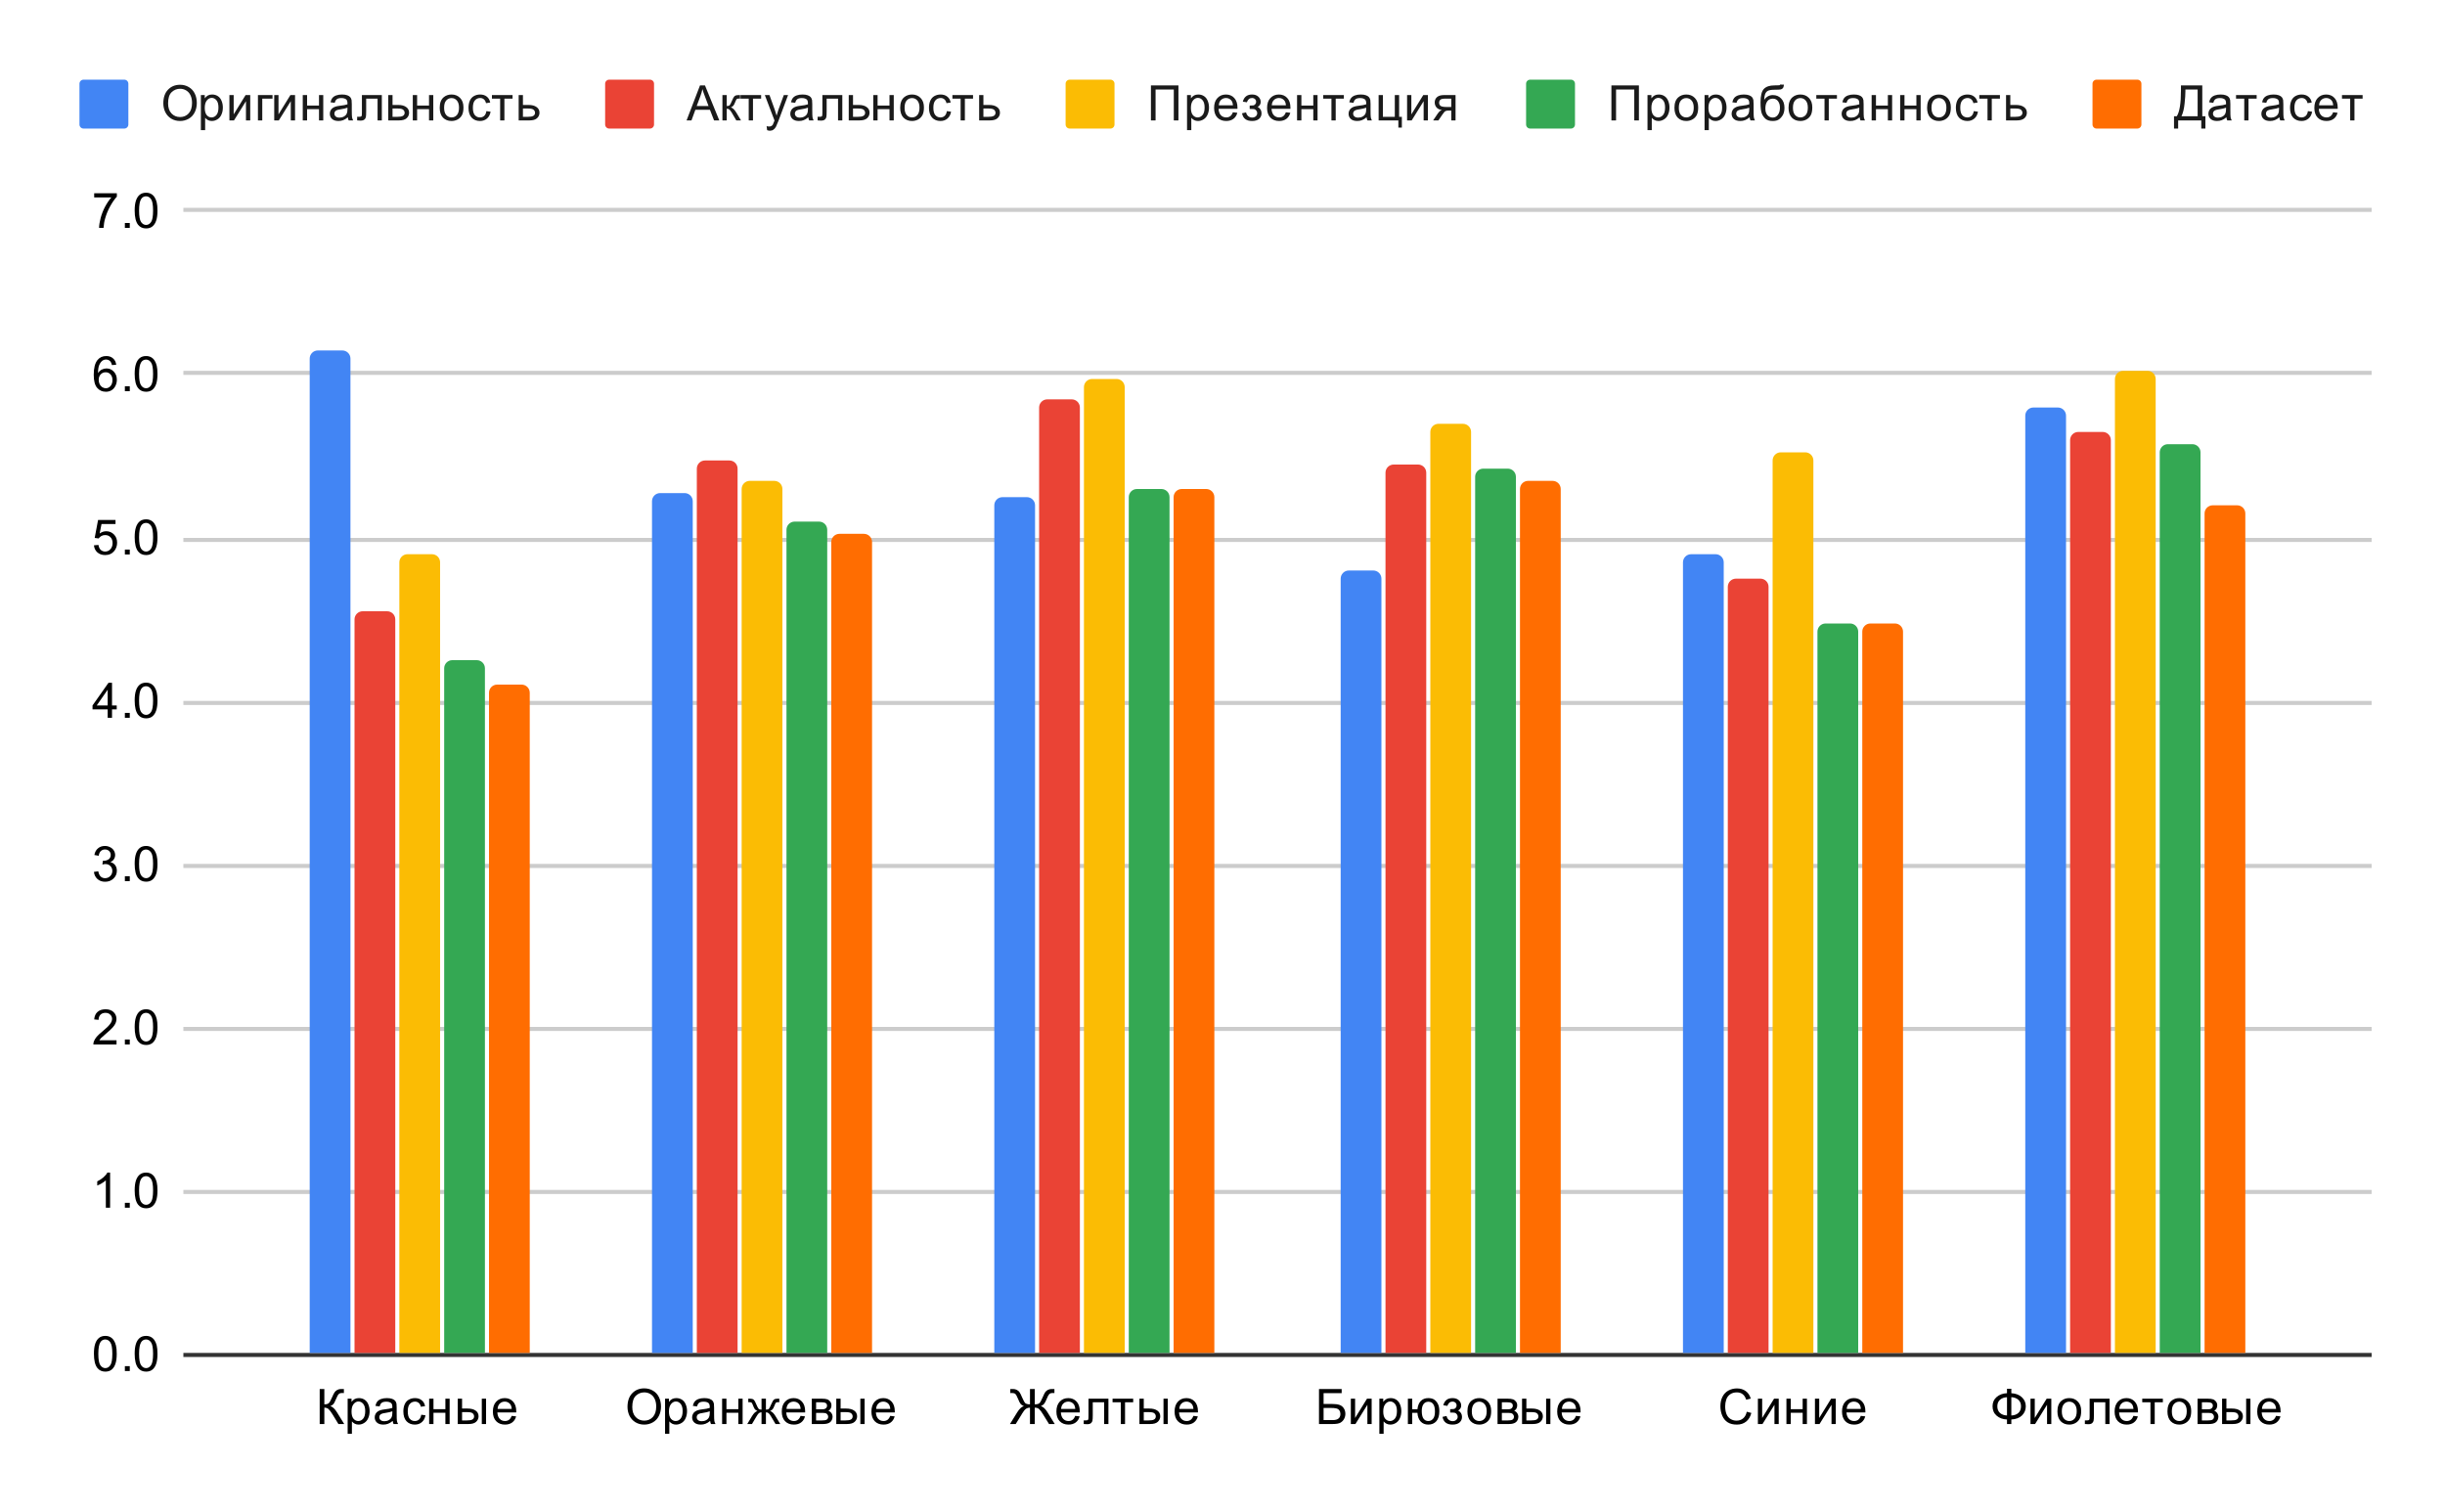<svg version="1.1"
     viewBox="0.0 0.0 600.0 371.0"
     fill="none"
     stroke="none"
     stroke-linecap="square"
     stroke-miterlimit="10"
     x="0px" y="0px"
     style="enable-background:new 0 0 600.0 371.0;"
     xmlns="http://www.w3.org/2000/svg"
     xml:space="preserve">
    <path fill="#ffffff" d="M0 0L600.0 0L600.0 371.0L0 371.0L0 0Z" fill-rule="nonzero"/>
    <path stroke="#333333" stroke-width="1.0" stroke-linecap="butt" d="M45.5 332.5L581.5 332.5" fill-rule="nonzero"/>
    <path stroke="#cccccc" stroke-width="1.0" stroke-linecap="butt" d="M45.5 292.5L581.5 292.5" fill-rule="nonzero"/>
    <path stroke="#cccccc" stroke-width="1.0" stroke-linecap="butt" d="M45.5 252.5L581.5 252.5" fill-rule="nonzero"/>
    <path stroke="#cccccc" stroke-width="1.0" stroke-linecap="butt" d="M45.5 212.5L581.5 212.5" fill-rule="nonzero"/>
    <path stroke="#cccccc" stroke-width="1.0" stroke-linecap="butt" d="M45.5 172.5L581.5 172.5" fill-rule="nonzero"/>
    <path stroke="#cccccc" stroke-width="1.0" stroke-linecap="butt" d="M45.5 132.5L581.5 132.5" fill-rule="nonzero"/>
    <path stroke="#cccccc" stroke-width="1.0" stroke-linecap="butt" d="M45.5 91.5L581.5 91.5" fill-rule="nonzero"/>
    <path stroke="#cccccc" stroke-width="1.0" stroke-linecap="butt" d="M45.5 51.5L581.5 51.5" fill-rule="nonzero"/>
    <clipPath id="id_0">
        <path d="M45.55 51.917L581.45 51.917L581.45 332.45L45.55 332.45L45.55 51.917Z" clip-rule="nonzero"/>
    </clipPath>
    <path stroke="#000000" stroke-width="0.0" stroke-linecap="butt" stroke-opacity="0.0" clip-path="url(#id_0)"
          d="M86.0 332.0L76.0 332.0L76.0 88.0C76.0 86.895 76.895 86.0 78.0 86.0L84.0 86.0C85.105 86.0 86.0 86.895 86.0 88.0Z"
          fill-rule="nonzero"/>
    <path fill="#4285f4" clip-path="url(#id_0)"
          d="M86.0 332.0L76.0 332.0L76.0 88.0C76.0 86.895 76.895 86.0 78.0 86.0L84.0 86.0C85.105 86.0 86.0 86.895 86.0 88.0Z"
          fill-rule="nonzero"/>
    <path stroke="#000000" stroke-width="0.0" stroke-linecap="butt" stroke-opacity="0.0" clip-path="url(#id_0)"
          d="M170.0 332.0L160.0 332.0L160.0 123.0C160.0 121.895 160.895 121.0 162.0 121.0L168.0 121.0C169.105 121.0 170.0 121.895 170.0 123.0Z"
          fill-rule="nonzero"/>
    <path fill="#4285f4" clip-path="url(#id_0)"
          d="M170.0 332.0L160.0 332.0L160.0 123.0C160.0 121.895 160.895 121.0 162.0 121.0L168.0 121.0C169.105 121.0 170.0 121.895 170.0 123.0Z"
          fill-rule="nonzero"/>
    <path stroke="#000000" stroke-width="0.0" stroke-linecap="butt" stroke-opacity="0.0" clip-path="url(#id_0)"
          d="M254.0 332.0L244.0 332.0L244.0 124.0C244.0 122.895 244.895 122.0 246.0 122.0L252.0 122.0C253.105 122.0 254.0 122.895 254.0 124.0Z"
          fill-rule="nonzero"/>
    <path fill="#4285f4" clip-path="url(#id_0)"
          d="M254.0 332.0L244.0 332.0L244.0 124.0C244.0 122.895 244.895 122.0 246.0 122.0L252.0 122.0C253.105 122.0 254.0 122.895 254.0 124.0Z"
          fill-rule="nonzero"/>
    <path stroke="#000000" stroke-width="0.0" stroke-linecap="butt" stroke-opacity="0.0" clip-path="url(#id_0)"
          d="M339.0 332.0L329.0 332.0L329.0 142.0C329.0 140.895 329.895 140.0 331.0 140.0L337.0 140.0C338.105 140.0 339.0 140.895 339.0 142.0Z"
          fill-rule="nonzero"/>
    <path fill="#4285f4" clip-path="url(#id_0)"
          d="M339.0 332.0L329.0 332.0L329.0 142.0C329.0 140.895 329.895 140.0 331.0 140.0L337.0 140.0C338.105 140.0 339.0 140.895 339.0 142.0Z"
          fill-rule="nonzero"/>
    <path stroke="#000000" stroke-width="0.0" stroke-linecap="butt" stroke-opacity="0.0" clip-path="url(#id_0)"
          d="M423.0 332.0L413.0 332.0L413.0 138.0C413.0 136.895 413.895 136.0 415.0 136.0L421.0 136.0C422.105 136.0 423.0 136.895 423.0 138.0Z"
          fill-rule="nonzero"/>
    <path fill="#4285f4" clip-path="url(#id_0)"
          d="M423.0 332.0L413.0 332.0L413.0 138.0C413.0 136.895 413.895 136.0 415.0 136.0L421.0 136.0C422.105 136.0 423.0 136.895 423.0 138.0Z"
          fill-rule="nonzero"/>
    <path stroke="#000000" stroke-width="0.0" stroke-linecap="butt" stroke-opacity="0.0" clip-path="url(#id_0)"
          d="M507.0 332.0L497.0 332.0L497.0 102.0C497.0 100.895 497.895 100.0 499.0 100.0L505.0 100.0C506.105 100.0 507.0 100.895 507.0 102.0Z"
          fill-rule="nonzero"/>
    <path fill="#4285f4" clip-path="url(#id_0)"
          d="M507.0 332.0L497.0 332.0L497.0 102.0C497.0 100.895 497.895 100.0 499.0 100.0L505.0 100.0C506.105 100.0 507.0 100.895 507.0 102.0Z"
          fill-rule="nonzero"/>
    <path stroke="#000000" stroke-width="0.0" stroke-linecap="butt" stroke-opacity="0.0" clip-path="url(#id_0)"
          d="M97.0 332.0L87.0 332.0L87.0 152.0C87.0 150.895 87.895 150.0 89.0 150.0L95.0 150.0C96.105 150.0 97.0 150.895 97.0 152.0Z"
          fill-rule="nonzero"/>
    <path fill="#ea4335" clip-path="url(#id_0)"
          d="M97.0 332.0L87.0 332.0L87.0 152.0C87.0 150.895 87.895 150.0 89.0 150.0L95.0 150.0C96.105 150.0 97.0 150.895 97.0 152.0Z"
          fill-rule="nonzero"/>
    <path stroke="#000000" stroke-width="0.0" stroke-linecap="butt" stroke-opacity="0.0" clip-path="url(#id_0)"
          d="M181.0 332.0L171.0 332.0L171.0 115.0C171.0 113.895 171.895 113.0 173.0 113.0L179.0 113.0C180.105 113.0 181.0 113.895 181.0 115.0Z"
          fill-rule="nonzero"/>
    <path fill="#ea4335" clip-path="url(#id_0)"
          d="M181.0 332.0L171.0 332.0L171.0 115.0C171.0 113.895 171.895 113.0 173.0 113.0L179.0 113.0C180.105 113.0 181.0 113.895 181.0 115.0Z"
          fill-rule="nonzero"/>
    <path stroke="#000000" stroke-width="0.0" stroke-linecap="butt" stroke-opacity="0.0" clip-path="url(#id_0)"
          d="M265.0 332.0L255.0 332.0L255.0 100.0C255.0 98.895 255.895 98.0 257.0 98.0L263.0 98.0C264.105 98.0 265.0 98.895 265.0 100.0Z"
          fill-rule="nonzero"/>
    <path fill="#ea4335" clip-path="url(#id_0)"
          d="M265.0 332.0L255.0 332.0L255.0 100.0C255.0 98.895 255.895 98.0 257.0 98.0L263.0 98.0C264.105 98.0 265.0 98.895 265.0 100.0Z"
          fill-rule="nonzero"/>
    <path stroke="#000000" stroke-width="0.0" stroke-linecap="butt" stroke-opacity="0.0" clip-path="url(#id_0)"
          d="M350.0 332.0L340.0 332.0L340.0 116.0C340.0 114.895 340.895 114.0 342.0 114.0L348.0 114.0C349.105 114.0 350.0 114.895 350.0 116.0Z"
          fill-rule="nonzero"/>
    <path fill="#ea4335" clip-path="url(#id_0)"
          d="M350.0 332.0L340.0 332.0L340.0 116.0C340.0 114.895 340.895 114.0 342.0 114.0L348.0 114.0C349.105 114.0 350.0 114.895 350.0 116.0Z"
          fill-rule="nonzero"/>
    <path stroke="#000000" stroke-width="0.0" stroke-linecap="butt" stroke-opacity="0.0" clip-path="url(#id_0)"
          d="M434.0 332.0L424.0 332.0L424.0 144.0C424.0 142.895 424.895 142.0 426.0 142.0L432.0 142.0C433.105 142.0 434.0 142.895 434.0 144.0Z"
          fill-rule="nonzero"/>
    <path fill="#ea4335" clip-path="url(#id_0)"
          d="M434.0 332.0L424.0 332.0L424.0 144.0C424.0 142.895 424.895 142.0 426.0 142.0L432.0 142.0C433.105 142.0 434.0 142.895 434.0 144.0Z"
          fill-rule="nonzero"/>
    <path stroke="#000000" stroke-width="0.0" stroke-linecap="butt" stroke-opacity="0.0" clip-path="url(#id_0)"
          d="M518.0 332.0L508.0 332.0L508.0 108.0C508.0 106.895 508.895 106.0 510.0 106.0L516.0 106.0C517.105 106.0 518.0 106.895 518.0 108.0Z"
          fill-rule="nonzero"/>
    <path fill="#ea4335" clip-path="url(#id_0)"
          d="M518.0 332.0L508.0 332.0L508.0 108.0C508.0 106.895 508.895 106.0 510.0 106.0L516.0 106.0C517.105 106.0 518.0 106.895 518.0 108.0Z"
          fill-rule="nonzero"/>
    <path stroke="#000000" stroke-width="0.0" stroke-linecap="butt" stroke-opacity="0.0" clip-path="url(#id_0)"
          d="M108.0 332.0L98.0 332.0L98.0 138.0C98.0 136.895 98.895 136.0 100.0 136.0L106.0 136.0C107.105 136.0 108.0 136.895 108.0 138.0Z"
          fill-rule="nonzero"/>
    <path fill="#fbbc04" clip-path="url(#id_0)"
          d="M108.0 332.0L98.0 332.0L98.0 138.0C98.0 136.895 98.895 136.0 100.0 136.0L106.0 136.0C107.105 136.0 108.0 136.895 108.0 138.0Z"
          fill-rule="nonzero"/>
    <path stroke="#000000" stroke-width="0.0" stroke-linecap="butt" stroke-opacity="0.0" clip-path="url(#id_0)"
          d="M192.0 332.0L182.0 332.0L182.0 120.0C182.0 118.895 182.895 118.0 184.0 118.0L190.0 118.0C191.105 118.0 192.0 118.895 192.0 120.0Z"
          fill-rule="nonzero"/>
    <path fill="#fbbc04" clip-path="url(#id_0)"
          d="M192.0 332.0L182.0 332.0L182.0 120.0C182.0 118.895 182.895 118.0 184.0 118.0L190.0 118.0C191.105 118.0 192.0 118.895 192.0 120.0Z"
          fill-rule="nonzero"/>
    <path stroke="#000000" stroke-width="0.0" stroke-linecap="butt" stroke-opacity="0.0" clip-path="url(#id_0)"
          d="M276.0 332.0L266.0 332.0L266.0 95.0C266.0 93.895 266.895 93.0 268.0 93.0L274.0 93.0C275.105 93.0 276.0 93.895 276.0 95.0Z"
          fill-rule="nonzero"/>
    <path fill="#fbbc04" clip-path="url(#id_0)"
          d="M276.0 332.0L266.0 332.0L266.0 95.0C266.0 93.895 266.895 93.0 268.0 93.0L274.0 93.0C275.105 93.0 276.0 93.895 276.0 95.0Z"
          fill-rule="nonzero"/>
    <path stroke="#000000" stroke-width="0.0" stroke-linecap="butt" stroke-opacity="0.0" clip-path="url(#id_0)"
          d="M361.0 332.0L351.0 332.0L351.0 106.0C351.0 104.895 351.895 104.0 353.0 104.0L359.0 104.0C360.105 104.0 361.0 104.895 361.0 106.0Z"
          fill-rule="nonzero"/>
    <path fill="#fbbc04" clip-path="url(#id_0)"
          d="M361.0 332.0L351.0 332.0L351.0 106.0C351.0 104.895 351.895 104.0 353.0 104.0L359.0 104.0C360.105 104.0 361.0 104.895 361.0 106.0Z"
          fill-rule="nonzero"/>
    <path stroke="#000000" stroke-width="0.0" stroke-linecap="butt" stroke-opacity="0.0" clip-path="url(#id_0)"
          d="M445.0 332.0L435.0 332.0L435.0 113.0C435.0 111.895 435.895 111.0 437.0 111.0L443.0 111.0C444.105 111.0 445.0 111.895 445.0 113.0Z"
          fill-rule="nonzero"/>
    <path fill="#fbbc04" clip-path="url(#id_0)"
          d="M445.0 332.0L435.0 332.0L435.0 113.0C435.0 111.895 435.895 111.0 437.0 111.0L443.0 111.0C444.105 111.0 445.0 111.895 445.0 113.0Z"
          fill-rule="nonzero"/>
    <path stroke="#000000" stroke-width="0.0" stroke-linecap="butt" stroke-opacity="0.0" clip-path="url(#id_0)"
          d="M529.0 332.0L519.0 332.0L519.0 93.0C519.0 91.895 519.895 91.0 521.0 91.0L527.0 91.0C528.105 91.0 529.0 91.895 529.0 93.0Z"
          fill-rule="nonzero"/>
    <path fill="#fbbc04" clip-path="url(#id_0)"
          d="M529.0 332.0L519.0 332.0L519.0 93.0C519.0 91.895 519.895 91.0 521.0 91.0L527.0 91.0C528.105 91.0 529.0 91.895 529.0 93.0Z"
          fill-rule="nonzero"/>
    <path stroke="#000000" stroke-width="0.0" stroke-linecap="butt" stroke-opacity="0.0" clip-path="url(#id_0)"
          d="M119.0 332.0L109.0 332.0L109.0 164.0C109.0 162.895 109.895 162.0 111.0 162.0L117.0 162.0C118.105 162.0 119.0 162.895 119.0 164.0Z"
          fill-rule="nonzero"/>
    <path fill="#34a853" clip-path="url(#id_0)"
          d="M119.0 332.0L109.0 332.0L109.0 164.0C109.0 162.895 109.895 162.0 111.0 162.0L117.0 162.0C118.105 162.0 119.0 162.895 119.0 164.0Z"
          fill-rule="nonzero"/>
    <path stroke="#000000" stroke-width="0.0" stroke-linecap="butt" stroke-opacity="0.0" clip-path="url(#id_0)"
          d="M203.0 332.0L193.0 332.0L193.0 130.0C193.0 128.895 193.895 128.0 195.0 128.0L201.0 128.0C202.105 128.0 203.0 128.895 203.0 130.0Z"
          fill-rule="nonzero"/>
    <path fill="#34a853" clip-path="url(#id_0)"
          d="M203.0 332.0L193.0 332.0L193.0 130.0C193.0 128.895 193.895 128.0 195.0 128.0L201.0 128.0C202.105 128.0 203.0 128.895 203.0 130.0Z"
          fill-rule="nonzero"/>
    <path stroke="#000000" stroke-width="0.0" stroke-linecap="butt" stroke-opacity="0.0" clip-path="url(#id_0)"
          d="M287.0 332.0L277.0 332.0L277.0 122.0C277.0 120.895 277.895 120.0 279.0 120.0L285.0 120.0C286.105 120.0 287.0 120.895 287.0 122.0Z"
          fill-rule="nonzero"/>
    <path fill="#34a853" clip-path="url(#id_0)"
          d="M287.0 332.0L277.0 332.0L277.0 122.0C277.0 120.895 277.895 120.0 279.0 120.0L285.0 120.0C286.105 120.0 287.0 120.895 287.0 122.0Z"
          fill-rule="nonzero"/>
    <path stroke="#000000" stroke-width="0.0" stroke-linecap="butt" stroke-opacity="0.0" clip-path="url(#id_0)"
          d="M372.0 332.0L362.0 332.0L362.0 117.0C362.0 115.895 362.895 115.0 364.0 115.0L370.0 115.0C371.105 115.0 372.0 115.895 372.0 117.0Z"
          fill-rule="nonzero"/>
    <path fill="#34a853" clip-path="url(#id_0)"
          d="M372.0 332.0L362.0 332.0L362.0 117.0C362.0 115.895 362.895 115.0 364.0 115.0L370.0 115.0C371.105 115.0 372.0 115.895 372.0 117.0Z"
          fill-rule="nonzero"/>
    <path stroke="#000000" stroke-width="0.0" stroke-linecap="butt" stroke-opacity="0.0" clip-path="url(#id_0)"
          d="M456.0 332.0L446.0 332.0L446.0 155.0C446.0 153.895 446.895 153.0 448.0 153.0L454.0 153.0C455.105 153.0 456.0 153.895 456.0 155.0Z"
          fill-rule="nonzero"/>
    <path fill="#34a853" clip-path="url(#id_0)"
          d="M456.0 332.0L446.0 332.0L446.0 155.0C446.0 153.895 446.895 153.0 448.0 153.0L454.0 153.0C455.105 153.0 456.0 153.895 456.0 155.0Z"
          fill-rule="nonzero"/>
    <path stroke="#000000" stroke-width="0.0" stroke-linecap="butt" stroke-opacity="0.0" clip-path="url(#id_0)"
          d="M540.0 332.0L530.0 332.0L530.0 111.0C530.0 109.895 530.895 109.0 532.0 109.0L538.0 109.0C539.105 109.0 540.0 109.895 540.0 111.0Z"
          fill-rule="nonzero"/>
    <path fill="#34a853" clip-path="url(#id_0)"
          d="M540.0 332.0L530.0 332.0L530.0 111.0C530.0 109.895 530.895 109.0 532.0 109.0L538.0 109.0C539.105 109.0 540.0 109.895 540.0 111.0Z"
          fill-rule="nonzero"/>
    <path stroke="#000000" stroke-width="0.0" stroke-linecap="butt" stroke-opacity="0.0" clip-path="url(#id_0)"
          d="M130.0 332.0L120.0 332.0L120.0 170.0C120.0 168.895 120.895 168.0 122.0 168.0L128.0 168.0C129.105 168.0 130.0 168.895 130.0 170.0Z"
          fill-rule="nonzero"/>
    <path fill="#ff6d01" clip-path="url(#id_0)"
          d="M130.0 332.0L120.0 332.0L120.0 170.0C120.0 168.895 120.895 168.0 122.0 168.0L128.0 168.0C129.105 168.0 130.0 168.895 130.0 170.0Z"
          fill-rule="nonzero"/>
    <path stroke="#000000" stroke-width="0.0" stroke-linecap="butt" stroke-opacity="0.0" clip-path="url(#id_0)"
          d="M214.0 332.0L204.0 332.0L204.0 133.0C204.0 131.895 204.895 131.0 206.0 131.0L212.0 131.0C213.105 131.0 214.0 131.895 214.0 133.0Z"
          fill-rule="nonzero"/>
    <path fill="#ff6d01" clip-path="url(#id_0)"
          d="M214.0 332.0L204.0 332.0L204.0 133.0C204.0 131.895 204.895 131.0 206.0 131.0L212.0 131.0C213.105 131.0 214.0 131.895 214.0 133.0Z"
          fill-rule="nonzero"/>
    <path stroke="#000000" stroke-width="0.0" stroke-linecap="butt" stroke-opacity="0.0" clip-path="url(#id_0)"
          d="M298.0 332.0L288.0 332.0L288.0 122.0C288.0 120.895 288.895 120.0 290.0 120.0L296.0 120.0C297.105 120.0 298.0 120.895 298.0 122.0Z"
          fill-rule="nonzero"/>
    <path fill="#ff6d01" clip-path="url(#id_0)"
          d="M298.0 332.0L288.0 332.0L288.0 122.0C288.0 120.895 288.895 120.0 290.0 120.0L296.0 120.0C297.105 120.0 298.0 120.895 298.0 122.0Z"
          fill-rule="nonzero"/>
    <path stroke="#000000" stroke-width="0.0" stroke-linecap="butt" stroke-opacity="0.0" clip-path="url(#id_0)"
          d="M383.0 332.0L373.0 332.0L373.0 120.0C373.0 118.895 373.895 118.0 375.0 118.0L381.0 118.0C382.105 118.0 383.0 118.895 383.0 120.0Z"
          fill-rule="nonzero"/>
    <path fill="#ff6d01" clip-path="url(#id_0)"
          d="M383.0 332.0L373.0 332.0L373.0 120.0C373.0 118.895 373.895 118.0 375.0 118.0L381.0 118.0C382.105 118.0 383.0 118.895 383.0 120.0Z"
          fill-rule="nonzero"/>
    <path stroke="#000000" stroke-width="0.0" stroke-linecap="butt" stroke-opacity="0.0" clip-path="url(#id_0)"
          d="M467.0 332.0L457.0 332.0L457.0 155.0C457.0 153.895 457.895 153.0 459.0 153.0L465.0 153.0C466.105 153.0 467.0 153.895 467.0 155.0Z"
          fill-rule="nonzero"/>
    <path fill="#ff6d01" clip-path="url(#id_0)"
          d="M467.0 332.0L457.0 332.0L457.0 155.0C457.0 153.895 457.895 153.0 459.0 153.0L465.0 153.0C466.105 153.0 467.0 153.895 467.0 155.0Z"
          fill-rule="nonzero"/>
    <path stroke="#000000" stroke-width="0.0" stroke-linecap="butt" stroke-opacity="0.0" clip-path="url(#id_0)"
          d="M551.0 332.0L541.0 332.0L541.0 126.0C541.0 124.895 541.895 124.0 543.0 124.0L549.0 124.0C550.105 124.0 551.0 124.895 551.0 126.0Z"
          fill-rule="nonzero"/>
    <path fill="#ff6d01" clip-path="url(#id_0)"
          d="M551.0 332.0L541.0 332.0L541.0 126.0C541.0 124.895 541.895 124.0 543.0 124.0L549.0 124.0C550.105 124.0 551.0 124.895 551.0 126.0Z"
          fill-rule="nonzero"/>
    <path fill="#000000"
          d="M23.05 332.216Q23.05 330.684 23.363 329.762Q23.675 328.825 24.284 328.325Q24.909 327.825 25.847 327.825Q26.534 327.825 27.05 328.106Q27.581 328.387 27.925 328.919Q28.269 329.434 28.456 330.184Q28.644 330.934 28.644 332.216Q28.644 333.731 28.331 334.653Q28.034 335.575 27.409 336.091Q26.8 336.591 25.847 336.591Q24.613 336.591 23.894 335.7Q23.05 334.637 23.05 332.216ZM24.128 332.216Q24.128 334.325 24.628 335.028Q25.128 335.731 25.847 335.731Q26.581 335.731 27.066 335.028Q27.566 334.325 27.566 332.216Q27.566 330.091 27.066 329.403Q26.581 328.7 25.831 328.7Q25.113 328.7 24.675 329.309Q24.128 330.091 24.128 332.216ZM30.644 336.45L30.644 335.247L31.847 335.247L31.847 336.45L30.644 336.45ZM33.05 332.216Q33.05 330.684 33.362 329.762Q33.675 328.825 34.284 328.325Q34.909 327.825 35.847 327.825Q36.534 327.825 37.05 328.106Q37.581 328.387 37.925 328.919Q38.269 329.434 38.456 330.184Q38.644 330.934 38.644 332.216Q38.644 333.731 38.331 334.653Q38.034 335.575 37.409 336.091Q36.8 336.591 35.847 336.591Q34.612 336.591 33.894 335.7Q33.05 334.637 33.05 332.216ZM34.128 332.216Q34.128 334.325 34.628 335.028Q35.128 335.731 35.847 335.731Q36.581 335.731 37.066 335.028Q37.566 334.325 37.566 332.216Q37.566 330.091 37.066 329.403Q36.581 328.7 35.831 328.7Q35.112 328.7 34.675 329.309Q34.128 330.091 34.128 332.216Z"
          fill-rule="nonzero"/>
    <path fill="#000000"
          d="M27.019 296.374L25.972 296.374L25.972 289.655Q25.581 290.014 24.956 290.389Q24.347 290.749 23.863 290.921L23.863 289.905Q24.738 289.483 25.394 288.905Q26.066 288.311 26.347 287.749L27.019 287.749L27.019 296.374ZM30.644 296.374L30.644 295.171L31.847 295.171L31.847 296.374L30.644 296.374ZM33.05 292.139Q33.05 290.608 33.362 289.686Q33.675 288.749 34.284 288.249Q34.909 287.749 35.847 287.749Q36.534 287.749 37.05 288.03Q37.581 288.311 37.925 288.843Q38.269 289.358 38.456 290.108Q38.644 290.858 38.644 292.139Q38.644 293.655 38.331 294.577Q38.034 295.499 37.409 296.014Q36.8 296.514 35.847 296.514Q34.612 296.514 33.894 295.624Q33.05 294.561 33.05 292.139ZM34.128 292.139Q34.128 294.249 34.628 294.952Q35.128 295.655 35.847 295.655Q36.581 295.655 37.066 294.952Q37.566 294.249 37.566 292.139Q37.566 290.014 37.066 289.327Q36.581 288.624 35.831 288.624Q35.112 288.624 34.675 289.233Q34.128 290.014 34.128 292.139Z"
          fill-rule="nonzero"/>
    <path fill="#000000"
          d="M28.597 255.282L28.597 256.298L22.909 256.298Q22.909 255.923 23.034 255.563Q23.253 254.985 23.722 254.423Q24.206 253.86 25.113 253.126Q26.519 251.969 27.003 251.298Q27.503 250.626 27.503 250.032Q27.503 249.407 27.05 248.985Q26.597 248.548 25.878 248.548Q25.113 248.548 24.659 249.001Q24.206 249.454 24.191 250.266L23.113 250.157Q23.222 248.938 23.941 248.313Q24.675 247.673 25.909 247.673Q27.144 247.673 27.863 248.36Q28.581 249.048 28.581 250.063Q28.581 250.579 28.363 251.079Q28.159 251.563 27.659 252.126Q27.175 252.673 26.05 253.626Q25.097 254.423 24.816 254.719Q24.55 255.001 24.378 255.282L28.597 255.282ZM30.644 256.298L30.644 255.094L31.847 255.094L31.847 256.298L30.644 256.298ZM33.05 252.063Q33.05 250.532 33.362 249.61Q33.675 248.673 34.284 248.173Q34.909 247.673 35.847 247.673Q36.534 247.673 37.05 247.954Q37.581 248.235 37.925 248.766Q38.269 249.282 38.456 250.032Q38.644 250.782 38.644 252.063Q38.644 253.579 38.331 254.501Q38.034 255.423 37.409 255.938Q36.8 256.438 35.847 256.438Q34.612 256.438 33.894 255.548Q33.05 254.485 33.05 252.063ZM34.128 252.063Q34.128 254.173 34.628 254.876Q35.128 255.579 35.847 255.579Q36.581 255.579 37.066 254.876Q37.566 254.173 37.566 252.063Q37.566 249.938 37.066 249.251Q36.581 248.548 35.831 248.548Q35.112 248.548 34.675 249.157Q34.128 249.938 34.128 252.063Z"
          fill-rule="nonzero"/>
    <path fill="#000000"
          d="M23.05 213.956L24.113 213.815Q24.284 214.706 24.722 215.112Q25.159 215.503 25.784 215.503Q26.534 215.503 27.05 214.987Q27.566 214.471 27.566 213.706Q27.566 212.987 27.081 212.518Q26.613 212.034 25.878 212.034Q25.581 212.034 25.128 212.159L25.253 211.221Q25.363 211.237 25.425 211.237Q26.097 211.237 26.628 210.893Q27.175 210.534 27.175 209.8Q27.175 209.221 26.784 208.846Q26.394 208.456 25.769 208.456Q25.159 208.456 24.738 208.846Q24.331 209.237 24.222 210.003L23.159 209.815Q23.347 208.768 24.034 208.19Q24.722 207.596 25.738 207.596Q26.441 207.596 27.034 207.909Q27.628 208.206 27.941 208.721Q28.253 209.237 28.253 209.831Q28.253 210.378 27.956 210.846Q27.659 211.3 27.081 211.565Q27.831 211.737 28.253 212.3Q28.675 212.846 28.675 213.69Q28.675 214.815 27.847 215.596Q27.034 216.378 25.784 216.378Q24.659 216.378 23.909 215.706Q23.159 215.018 23.05 213.956ZM30.644 216.221L30.644 215.018L31.847 215.018L31.847 216.221L30.644 216.221ZM33.05 211.987Q33.05 210.456 33.362 209.534Q33.675 208.596 34.284 208.096Q34.909 207.596 35.847 207.596Q36.534 207.596 37.05 207.878Q37.581 208.159 37.925 208.69Q38.269 209.206 38.456 209.956Q38.644 210.706 38.644 211.987Q38.644 213.503 38.331 214.425Q38.034 215.346 37.409 215.862Q36.8 216.362 35.847 216.362Q34.612 216.362 33.894 215.471Q33.05 214.409 33.05 211.987ZM34.128 211.987Q34.128 214.096 34.628 214.8Q35.128 215.503 35.847 215.503Q36.581 215.503 37.066 214.8Q37.566 214.096 37.566 211.987Q37.566 209.862 37.066 209.175Q36.581 208.471 35.831 208.471Q35.112 208.471 34.675 209.081Q34.128 209.862 34.128 211.987Z"
          fill-rule="nonzero"/>
    <path fill="#000000"
          d="M26.425 176.145L26.425 174.083L22.706 174.083L22.706 173.114L26.628 167.551L27.488 167.551L27.488 173.114L28.644 173.114L28.644 174.083L27.488 174.083L27.488 176.145L26.425 176.145ZM26.425 173.114L26.425 169.255L23.738 173.114L26.425 173.114ZM30.644 176.145L30.644 174.942L31.847 174.942L31.847 176.145L30.644 176.145ZM33.05 171.911Q33.05 170.38 33.362 169.458Q33.675 168.52 34.284 168.02Q34.909 167.52 35.847 167.52Q36.534 167.52 37.05 167.801Q37.581 168.083 37.925 168.614Q38.269 169.13 38.456 169.88Q38.644 170.63 38.644 171.911Q38.644 173.426 38.331 174.348Q38.034 175.27 37.409 175.786Q36.8 176.286 35.847 176.286Q34.612 176.286 33.894 175.395Q33.05 174.333 33.05 171.911ZM34.128 171.911Q34.128 174.02 34.628 174.723Q35.128 175.426 35.847 175.426Q36.581 175.426 37.066 174.723Q37.566 174.02 37.566 171.911Q37.566 169.786 37.066 169.098Q36.581 168.395 35.831 168.395Q35.112 168.395 34.675 169.005Q34.128 169.786 34.128 171.911Z"
          fill-rule="nonzero"/>
    <path fill="#000000"
          d="M23.05 133.819L24.159 133.725Q24.284 134.538 24.722 134.944Q25.175 135.35 25.816 135.35Q26.566 135.35 27.097 134.772Q27.628 134.194 27.628 133.257Q27.628 132.35 27.113 131.835Q26.613 131.303 25.784 131.303Q25.284 131.303 24.863 131.538Q24.456 131.772 24.222 132.132L23.238 132.007L24.066 127.6L28.347 127.6L28.347 128.6L24.909 128.6L24.456 130.913Q25.222 130.366 26.066 130.366Q27.191 130.366 27.956 131.147Q28.738 131.928 28.738 133.163Q28.738 134.319 28.066 135.178Q27.238 136.21 25.816 136.21Q24.644 136.21 23.894 135.553Q23.159 134.897 23.05 133.819ZM30.644 136.069L30.644 134.866L31.847 134.866L31.847 136.069L30.644 136.069ZM33.05 131.835Q33.05 130.303 33.362 129.382Q33.675 128.444 34.284 127.944Q34.909 127.444 35.847 127.444Q36.534 127.444 37.05 127.725Q37.581 128.007 37.925 128.538Q38.269 129.053 38.456 129.803Q38.644 130.553 38.644 131.835Q38.644 133.35 38.331 134.272Q38.034 135.194 37.409 135.71Q36.8 136.21 35.847 136.21Q34.612 136.21 33.894 135.319Q33.05 134.257 33.05 131.835ZM34.128 131.835Q34.128 133.944 34.628 134.647Q35.128 135.35 35.847 135.35Q36.581 135.35 37.066 134.647Q37.566 133.944 37.566 131.835Q37.566 129.71 37.066 129.022Q36.581 128.319 35.831 128.319Q35.112 128.319 34.675 128.928Q34.128 129.71 34.128 131.835Z"
          fill-rule="nonzero"/>
    <path fill="#000000"
          d="M28.519 89.508L27.472 89.587Q27.331 88.962 27.081 88.68Q26.644 88.227 26.019 88.227Q25.519 88.227 25.128 88.508Q24.644 88.883 24.347 89.587Q24.066 90.274 24.05 91.555Q24.425 90.977 24.972 90.696Q25.534 90.415 26.144 90.415Q27.191 90.415 27.925 91.196Q28.675 91.977 28.675 93.196Q28.675 94.008 28.316 94.712Q27.972 95.399 27.363 95.774Q26.753 96.133 25.988 96.133Q24.659 96.133 23.831 95.165Q23.003 94.196 23.003 91.977Q23.003 89.477 23.925 88.352Q24.722 87.368 26.081 87.368Q27.097 87.368 27.738 87.946Q28.394 88.508 28.519 89.508ZM24.222 93.212Q24.222 93.758 24.441 94.258Q24.675 94.743 25.081 95.008Q25.503 95.274 25.972 95.274Q26.628 95.274 27.113 94.743Q27.597 94.196 27.597 93.274Q27.597 92.383 27.113 91.868Q26.644 91.352 25.925 91.352Q25.206 91.352 24.706 91.868Q24.222 92.383 24.222 93.212ZM30.644 95.993L30.644 94.79L31.847 94.79L31.847 95.993L30.644 95.993ZM33.05 91.758Q33.05 90.227 33.362 89.305Q33.675 88.368 34.284 87.868Q34.909 87.368 35.847 87.368Q36.534 87.368 37.05 87.649Q37.581 87.93 37.925 88.462Q38.269 88.977 38.456 89.727Q38.644 90.477 38.644 91.758Q38.644 93.274 38.331 94.196Q38.034 95.118 37.409 95.633Q36.8 96.133 35.847 96.133Q34.612 96.133 33.894 95.243Q33.05 94.18 33.05 91.758ZM34.128 91.758Q34.128 93.868 34.628 94.571Q35.128 95.274 35.847 95.274Q36.581 95.274 37.066 94.571Q37.566 93.868 37.566 91.758Q37.566 89.633 37.066 88.946Q36.581 88.243 35.831 88.243Q35.112 88.243 34.675 88.852Q34.128 89.633 34.128 91.758Z"
          fill-rule="nonzero"/>
    <path fill="#000000"
          d="M23.113 48.448L23.113 47.432L28.675 47.432L28.675 48.26Q27.863 49.135 27.05 50.589Q26.253 52.026 25.816 53.557Q25.488 54.635 25.409 55.917L24.316 55.917Q24.331 54.901 24.706 53.464Q25.097 52.026 25.8 50.698Q26.519 49.37 27.331 48.448L23.113 48.448ZM30.644 55.917L30.644 54.714L31.847 54.714L31.847 55.917L30.644 55.917ZM33.05 51.682Q33.05 50.151 33.362 49.229Q33.675 48.292 34.284 47.792Q34.909 47.292 35.847 47.292Q36.534 47.292 37.05 47.573Q37.581 47.854 37.925 48.385Q38.269 48.901 38.456 49.651Q38.644 50.401 38.644 51.682Q38.644 53.198 38.331 54.12Q38.034 55.042 37.409 55.557Q36.8 56.057 35.847 56.057Q34.612 56.057 33.894 55.167Q33.05 54.104 33.05 51.682ZM34.128 51.682Q34.128 53.792 34.628 54.495Q35.128 55.198 35.847 55.198Q36.581 55.198 37.066 54.495Q37.566 53.792 37.566 51.682Q37.566 49.557 37.066 48.87Q36.581 48.167 35.831 48.167Q35.112 48.167 34.675 48.776Q34.128 49.557 34.128 51.682Z"
          fill-rule="nonzero"/>
    <path fill="#000000"
          d="M78.453 340.856L79.594 340.856L79.594 344.622Q80.375 344.622 80.688 344.325Q81.016 344.012 81.5 342.872Q81.859 342.028 82.094 341.684Q82.328 341.325 82.75 341.091Q83.172 340.856 83.688 340.856Q84.344 340.856 84.391 340.872L84.391 341.856Q84.328 341.856 84.156 341.841Q83.969 341.841 83.922 341.841Q83.375 341.841 83.125 342.106Q82.844 342.372 82.5 343.231Q82.063 344.309 81.766 344.606Q81.469 344.887 81.063 345.059Q81.891 345.278 82.703 346.591L84.469 349.45L83.047 349.45L81.625 347.122Q81.031 346.153 80.625 345.794Q80.234 345.434 79.594 345.434L79.594 349.45L78.453 349.45L78.453 340.856ZM85.313 351.841L85.313 343.231L86.266 343.231L86.266 344.028Q86.609 343.559 87.031 343.325Q87.469 343.091 88.078 343.091Q88.875 343.091 89.484 343.497Q90.094 343.903 90.391 344.653Q90.703 345.403 90.703 346.294Q90.703 347.247 90.359 348.012Q90.031 348.778 89.375 349.184Q88.719 349.591 88 349.591Q87.469 349.591 87.047 349.372Q86.625 349.137 86.359 348.809L86.359 351.841L85.313 351.841ZM86.266 346.372Q86.266 347.575 86.75 348.153Q87.234 348.716 87.922 348.716Q88.625 348.716 89.125 348.122Q89.625 347.528 89.625 346.278Q89.625 345.091 89.141 344.512Q88.656 343.919 87.969 343.919Q87.297 343.919 86.781 344.544Q86.266 345.169 86.266 346.372ZM96.375 348.684Q95.781 349.184 95.234 349.387Q94.703 349.591 94.078 349.591Q93.047 349.591 92.5 349.091Q91.953 348.591 91.953 347.809Q91.953 347.356 92.156 346.981Q92.359 346.591 92.703 346.372Q93.047 346.137 93.469 346.028Q93.766 345.934 94.406 345.856Q95.672 345.716 96.281 345.497Q96.281 345.278 96.281 345.231Q96.281 344.575 95.984 344.309Q95.578 343.966 94.781 343.966Q94.047 343.966 93.688 344.231Q93.328 344.481 93.156 345.137L92.125 344.997Q92.266 344.341 92.594 343.934Q92.922 343.528 93.531 343.309Q94.141 343.091 94.938 343.091Q95.734 343.091 96.234 343.278Q96.734 343.466 96.969 343.747Q97.203 344.028 97.297 344.466Q97.344 344.731 97.344 345.434L97.344 346.841Q97.344 348.309 97.406 348.7Q97.484 349.091 97.688 349.45L96.578 349.45Q96.422 349.122 96.375 348.684ZM96.281 346.325Q95.703 346.559 94.563 346.731Q93.906 346.825 93.641 346.95Q93.375 347.059 93.219 347.278Q93.078 347.497 93.078 347.778Q93.078 348.2 93.391 348.481Q93.719 348.762 94.328 348.762Q94.938 348.762 95.406 348.497Q95.891 348.231 96.109 347.762Q96.281 347.403 96.281 346.716L96.281 346.325ZM103.375 347.169L104.406 347.309Q104.234 348.372 103.531 348.981Q102.828 349.591 101.813 349.591Q100.531 349.591 99.75 348.762Q98.984 347.919 98.984 346.356Q98.984 345.356 99.313 344.606Q99.656 343.841 100.328 343.466Q101.016 343.091 101.828 343.091Q102.828 343.091 103.469 343.606Q104.125 344.106 104.313 345.059L103.281 345.216Q103.141 344.591 102.766 344.278Q102.391 343.95 101.859 343.95Q101.063 343.95 100.563 344.528Q100.063 345.091 100.063 346.325Q100.063 347.591 100.547 348.153Q101.031 348.716 101.797 348.716Q102.422 348.716 102.828 348.341Q103.25 347.966 103.375 347.169ZM105.313 343.231L106.375 343.231L106.375 345.809L109.297 345.809L109.297 343.231L110.344 343.231L110.344 349.45L109.297 349.45L109.297 346.684L106.375 346.684L106.375 349.45L105.313 349.45L105.313 343.231ZM118.234 343.231L119.281 343.231L119.281 349.45L118.234 349.45L118.234 343.231ZM112.328 343.231L113.391 343.231L113.391 345.653L114.719 345.653Q116.031 345.653 116.734 346.169Q117.438 346.669 117.438 347.559Q117.438 348.341 116.844 348.903Q116.266 349.45 114.969 349.45L112.328 349.45L112.328 343.231ZM113.391 348.575L114.5 348.575Q115.5 348.575 115.922 348.341Q116.344 348.091 116.344 347.575Q116.344 347.169 116.031 346.856Q115.719 346.528 114.641 346.528L113.391 346.528L113.391 348.575ZM125.563 347.45L126.656 347.575Q126.406 348.528 125.703 349.059Q125 349.591 123.922 349.591Q122.563 349.591 121.75 348.747Q120.953 347.903 120.953 346.387Q120.953 344.825 121.766 343.966Q122.578 343.091 123.859 343.091Q125.109 343.091 125.891 343.934Q126.688 344.778 126.688 346.325Q126.688 346.419 126.688 346.606L122.047 346.606Q122.109 347.637 122.625 348.184Q123.141 348.716 123.922 348.716Q124.5 348.716 124.906 348.419Q125.328 348.106 125.563 347.45ZM122.109 345.747L125.578 345.747Q125.516 344.95 125.188 344.559Q124.672 343.95 123.875 343.95Q123.141 343.95 122.641 344.434Q122.156 344.919 122.109 345.747Z"
          fill-rule="nonzero"/>
    <path fill="#000000"
          d="M153.988 345.262Q153.988 343.122 155.128 341.919Q156.284 340.7 158.097 340.7Q159.3 340.7 160.253 341.278Q161.206 341.841 161.706 342.856Q162.206 343.872 162.206 345.169Q162.206 346.466 161.675 347.497Q161.144 348.528 160.175 349.059Q159.222 349.591 158.097 349.591Q156.878 349.591 155.925 349.012Q154.972 348.419 154.472 347.419Q153.988 346.403 153.988 345.262ZM155.159 345.278Q155.159 346.841 155.988 347.731Q156.831 348.622 158.097 348.622Q159.378 348.622 160.206 347.731Q161.034 346.825 161.034 345.153Q161.034 344.106 160.675 343.325Q160.331 342.544 159.644 342.122Q158.956 341.684 158.113 341.684Q156.909 341.684 156.034 342.512Q155.159 343.341 155.159 345.278ZM163.206 351.841L163.206 343.231L164.159 343.231L164.159 344.028Q164.503 343.559 164.925 343.325Q165.363 343.091 165.972 343.091Q166.769 343.091 167.378 343.497Q167.988 343.903 168.284 344.653Q168.597 345.403 168.597 346.294Q168.597 347.247 168.253 348.012Q167.925 348.778 167.269 349.184Q166.613 349.591 165.894 349.591Q165.363 349.591 164.941 349.372Q164.519 349.137 164.253 348.809L164.253 351.841L163.206 351.841ZM164.159 346.372Q164.159 347.575 164.644 348.153Q165.128 348.716 165.816 348.716Q166.519 348.716 167.019 348.122Q167.519 347.528 167.519 346.278Q167.519 345.091 167.034 344.512Q166.55 343.919 165.863 343.919Q165.191 343.919 164.675 344.544Q164.159 345.169 164.159 346.372ZM174.269 348.684Q173.675 349.184 173.128 349.387Q172.597 349.591 171.972 349.591Q170.941 349.591 170.394 349.091Q169.847 348.591 169.847 347.809Q169.847 347.356 170.05 346.981Q170.253 346.591 170.597 346.372Q170.941 346.137 171.363 346.028Q171.659 345.934 172.3 345.856Q173.566 345.716 174.175 345.497Q174.175 345.278 174.175 345.231Q174.175 344.575 173.878 344.309Q173.472 343.966 172.675 343.966Q171.941 343.966 171.581 344.231Q171.222 344.481 171.05 345.137L170.019 344.997Q170.159 344.341 170.488 343.934Q170.816 343.528 171.425 343.309Q172.034 343.091 172.831 343.091Q173.628 343.091 174.128 343.278Q174.628 343.466 174.863 343.747Q175.097 344.028 175.191 344.466Q175.238 344.731 175.238 345.434L175.238 346.841Q175.238 348.309 175.3 348.7Q175.378 349.091 175.581 349.45L174.472 349.45Q174.316 349.122 174.269 348.684ZM174.175 346.325Q173.597 346.559 172.456 346.731Q171.8 346.825 171.534 346.95Q171.269 347.059 171.113 347.278Q170.972 347.497 170.972 347.778Q170.972 348.2 171.284 348.481Q171.613 348.762 172.222 348.762Q172.831 348.762 173.3 348.497Q173.784 348.231 174.003 347.762Q174.175 347.403 174.175 346.716L174.175 346.325ZM177.206 343.231L178.269 343.231L178.269 345.809L181.191 345.809L181.191 343.231L182.238 343.231L182.238 349.45L181.191 349.45L181.191 346.684L178.269 346.684L178.269 349.45L177.206 349.45L177.206 343.231ZM187.956 343.231L187.956 345.919Q188.472 345.919 188.675 345.731Q188.878 345.528 189.269 344.591Q189.644 343.716 189.925 343.466Q190.222 343.231 190.847 343.231L191.238 343.231L191.238 344.106L190.941 344.091Q190.519 344.091 190.409 344.216Q190.284 344.341 190.034 344.981Q189.8 345.591 189.597 345.825Q189.394 346.059 188.972 346.262Q189.659 346.434 190.316 347.528L191.472 349.45L190.316 349.45L189.175 347.528Q188.831 346.934 188.566 346.762Q188.316 346.575 187.956 346.575L187.956 349.45L186.878 349.45L186.878 346.575Q186.534 346.575 186.269 346.762Q186.019 346.934 185.675 347.528L184.534 349.45L183.378 349.45L184.534 347.528Q185.191 346.434 185.878 346.262Q185.409 346.044 185.222 345.794Q185.034 345.528 184.659 344.575Q184.534 344.247 184.378 344.169Q184.238 344.091 183.925 344.091Q183.863 344.091 183.628 344.106L183.628 343.231L183.769 343.231Q184.378 343.231 184.628 343.309Q184.878 343.372 185.066 343.606Q185.269 343.841 185.581 344.591Q185.972 345.512 186.175 345.716Q186.378 345.919 186.878 345.919L186.878 343.231L187.956 343.231ZM196.456 347.45L197.55 347.575Q197.3 348.528 196.597 349.059Q195.894 349.591 194.816 349.591Q193.456 349.591 192.644 348.747Q191.847 347.903 191.847 346.387Q191.847 344.825 192.659 343.966Q193.472 343.091 194.753 343.091Q196.003 343.091 196.784 343.934Q197.581 344.778 197.581 346.325Q197.581 346.419 197.581 346.606L192.941 346.606Q193.003 347.637 193.519 348.184Q194.034 348.716 194.816 348.716Q195.394 348.716 195.8 348.419Q196.222 348.106 196.456 347.45ZM193.003 345.747L196.472 345.747Q196.409 344.95 196.081 344.559Q195.566 343.95 194.769 343.95Q194.034 343.95 193.534 344.434Q193.05 344.919 193.003 345.747ZM199.206 343.231L201.644 343.231Q202.534 343.231 202.972 343.387Q203.409 343.528 203.722 343.934Q204.034 344.325 204.034 344.872Q204.034 345.325 203.847 345.653Q203.659 345.981 203.3 346.216Q203.738 346.356 204.019 346.762Q204.316 347.153 204.316 347.716Q204.253 348.591 203.675 349.028Q203.113 349.45 202.019 349.45L199.206 349.45L199.206 343.231ZM200.269 345.841L201.394 345.841Q202.066 345.841 202.316 345.778Q202.566 345.7 202.753 345.497Q202.956 345.278 202.956 344.981Q202.956 344.481 202.613 344.294Q202.269 344.106 201.425 344.106L200.269 344.106L200.269 345.841ZM200.269 348.575L201.644 348.575Q202.55 348.575 202.878 348.372Q203.222 348.169 203.238 347.653Q203.238 347.356 203.034 347.106Q202.847 346.841 202.534 346.778Q202.222 346.716 201.534 346.716L200.269 346.716L200.269 348.575ZM211.128 343.231L212.175 343.231L212.175 349.45L211.128 349.45L211.128 343.231ZM205.222 343.231L206.284 343.231L206.284 345.653L207.613 345.653Q208.925 345.653 209.628 346.169Q210.331 346.669 210.331 347.559Q210.331 348.341 209.738 348.903Q209.159 349.45 207.863 349.45L205.222 349.45L205.222 343.231ZM206.284 348.575L207.394 348.575Q208.394 348.575 208.816 348.341Q209.238 348.091 209.238 347.575Q209.238 347.169 208.925 346.856Q208.613 346.528 207.534 346.528L206.284 346.528L206.284 348.575ZM218.456 347.45L219.55 347.575Q219.3 348.528 218.597 349.059Q217.894 349.591 216.816 349.591Q215.456 349.591 214.644 348.747Q213.847 347.903 213.847 346.387Q213.847 344.825 214.659 343.966Q215.472 343.091 216.753 343.091Q218.003 343.091 218.784 343.934Q219.581 344.778 219.581 346.325Q219.581 346.419 219.581 346.606L214.941 346.606Q215.003 347.637 215.519 348.184Q216.034 348.716 216.816 348.716Q217.394 348.716 217.8 348.419Q218.222 348.106 218.456 347.45ZM215.003 345.747L218.472 345.747Q218.409 344.95 218.081 344.559Q217.566 343.95 216.769 343.95Q216.034 343.95 215.534 344.434Q215.05 344.919 215.003 345.747Z"
          fill-rule="nonzero"/>
    <path fill="#000000"
          d="M253.928 340.856L253.928 344.622Q254.772 344.622 255.084 344.325Q255.397 344.012 255.881 342.872Q256.241 342.028 256.459 341.684Q256.694 341.325 257.116 341.091Q257.553 340.856 258.069 340.856Q258.616 340.856 258.756 340.872L258.756 341.856Q258.709 341.856 258.538 341.841Q258.35 341.841 258.303 341.841Q257.756 341.841 257.491 342.106Q257.225 342.372 256.881 343.231Q256.506 344.153 256.225 344.497Q255.959 344.825 255.428 345.059Q256.272 345.294 257.069 346.591L258.834 349.45L257.428 349.45L255.991 347.122Q255.428 346.184 255.022 345.809Q254.631 345.434 253.928 345.434L253.928 349.45L252.756 349.45L252.756 345.434Q252.194 345.434 251.756 345.731Q251.334 346.028 250.756 346.997L250.694 347.122L249.256 349.45L247.85 349.45L249.616 346.591Q250.428 345.278 251.256 345.059Q250.788 344.872 250.491 344.559Q250.209 344.247 249.803 343.231Q249.428 342.309 249.163 342.075Q248.913 341.841 248.381 341.841L247.928 341.856L247.928 340.872Q247.991 340.856 248.584 340.856Q249.147 340.856 249.553 341.091Q249.975 341.309 250.209 341.669Q250.444 342.012 250.803 342.872Q251.303 344.028 251.6 344.325Q251.913 344.606 252.756 344.622L252.756 340.856L253.928 340.856ZM263.85 347.45L264.944 347.575Q264.694 348.528 263.991 349.059Q263.288 349.591 262.209 349.591Q260.85 349.591 260.038 348.747Q259.241 347.903 259.241 346.387Q259.241 344.825 260.053 343.966Q260.866 343.091 262.147 343.091Q263.397 343.091 264.178 343.934Q264.975 344.778 264.975 346.325Q264.975 346.419 264.975 346.606L260.334 346.606Q260.397 347.637 260.913 348.184Q261.428 348.716 262.209 348.716Q262.788 348.716 263.194 348.419Q263.616 348.106 263.85 347.45ZM260.397 345.747L263.866 345.747Q263.803 344.95 263.475 344.559Q262.959 343.95 262.163 343.95Q261.428 343.95 260.928 344.434Q260.444 344.919 260.397 345.747ZM267.116 343.231L272.006 343.231L272.006 349.45L270.959 349.45L270.959 344.106L268.163 344.106L268.163 347.2Q268.163 348.278 268.084 348.637Q268.022 348.981 267.709 349.247Q267.397 349.497 266.788 349.497Q266.428 349.497 265.944 349.45L265.944 348.559L266.413 348.559Q266.741 348.559 266.881 348.497Q267.022 348.434 267.069 348.294Q267.116 348.137 267.116 347.325L267.116 343.231ZM273.022 343.231L278.084 343.231L278.084 344.106L276.084 344.106L276.084 349.45L275.038 349.45L275.038 344.106L273.022 344.106L273.022 343.231ZM285.522 343.231L286.569 343.231L286.569 349.45L285.522 349.45L285.522 343.231ZM279.616 343.231L280.678 343.231L280.678 345.653L282.006 345.653Q283.319 345.653 284.022 346.169Q284.725 346.669 284.725 347.559Q284.725 348.341 284.131 348.903Q283.553 349.45 282.256 349.45L279.616 349.45L279.616 343.231ZM280.678 348.575L281.788 348.575Q282.788 348.575 283.209 348.341Q283.631 348.091 283.631 347.575Q283.631 347.169 283.319 346.856Q283.006 346.528 281.928 346.528L280.678 346.528L280.678 348.575ZM292.85 347.45L293.944 347.575Q293.694 348.528 292.991 349.059Q292.288 349.591 291.209 349.591Q289.85 349.591 289.038 348.747Q288.241 347.903 288.241 346.387Q288.241 344.825 289.053 343.966Q289.866 343.091 291.147 343.091Q292.397 343.091 293.178 343.934Q293.975 344.778 293.975 346.325Q293.975 346.419 293.975 346.606L289.334 346.606Q289.397 347.637 289.913 348.184Q290.428 348.716 291.209 348.716Q291.788 348.716 292.194 348.419Q292.616 348.106 292.85 347.45ZM289.397 345.747L292.866 345.747Q292.803 344.95 292.475 344.559Q291.959 343.95 291.163 343.95Q290.428 343.95 289.928 344.434Q289.444 344.919 289.397 345.747Z"
          fill-rule="nonzero"/>
    <path fill="#000000"
          d="M323.681 340.856L329.244 340.856L329.244 341.872L324.806 341.872L324.806 344.528L326.869 344.528Q327.994 344.528 328.666 344.747Q329.337 344.95 329.744 345.559Q330.15 346.153 330.15 346.95Q330.15 347.606 329.853 348.169Q329.572 348.731 328.994 349.091Q328.416 349.45 327.041 349.45L323.681 349.45L323.681 340.856ZM324.806 348.481L327.087 348.481Q328.009 348.481 328.462 348.106Q328.931 347.731 328.931 346.981Q328.931 346.45 328.666 346.091Q328.4 345.731 327.931 345.622Q327.462 345.497 326.337 345.497L324.806 345.497L324.806 348.481ZM331.494 343.231L332.541 343.231L332.541 347.966L335.462 343.231L336.603 343.231L336.603 349.45L335.556 349.45L335.556 344.731L332.619 349.45L331.494 349.45L331.494 343.231ZM338.494 351.841L338.494 343.231L339.447 343.231L339.447 344.028Q339.791 343.559 340.212 343.325Q340.65 343.091 341.259 343.091Q342.056 343.091 342.666 343.497Q343.275 343.903 343.572 344.653Q343.884 345.403 343.884 346.294Q343.884 347.247 343.541 348.012Q343.212 348.778 342.556 349.184Q341.9 349.591 341.181 349.591Q340.65 349.591 340.228 349.372Q339.806 349.137 339.541 348.809L339.541 351.841L338.494 351.841ZM339.447 346.372Q339.447 347.575 339.931 348.153Q340.416 348.716 341.103 348.716Q341.806 348.716 342.306 348.122Q342.806 347.528 342.806 346.278Q342.806 345.091 342.322 344.512Q341.837 343.919 341.15 343.919Q340.478 343.919 339.962 344.544Q339.447 345.169 339.447 346.372ZM345.494 343.231L346.556 343.231L346.556 345.825L347.837 345.825Q347.978 344.497 348.666 343.794Q349.369 343.091 350.462 343.091Q351.416 343.091 351.962 343.466Q352.509 343.841 352.853 344.512Q353.212 345.184 353.212 346.309Q353.212 347.919 352.478 348.762Q351.744 349.591 350.494 349.591Q349.322 349.591 348.619 348.825Q347.916 348.044 347.837 346.7L346.556 346.7L346.556 349.45L345.494 349.45L345.494 343.231ZM350.525 343.981Q349.759 343.981 349.322 344.575Q348.9 345.169 348.9 346.247Q348.9 347.528 349.322 348.122Q349.759 348.716 350.494 348.716Q351.212 348.716 351.666 348.169Q352.134 347.622 352.134 346.387Q352.134 345.184 351.728 344.591Q351.337 343.981 350.525 343.981ZM355.869 346.637L355.869 345.809Q356.541 345.809 356.775 345.762Q357.025 345.716 357.228 345.481Q357.447 345.247 357.447 344.887Q357.447 344.466 357.166 344.216Q356.884 343.95 356.431 343.95Q355.541 343.95 355.181 344.997L354.181 344.841Q354.65 343.091 356.447 343.091Q357.447 343.091 358.009 343.637Q358.572 344.169 358.572 344.934Q358.572 345.7 357.837 346.137Q358.306 346.403 358.541 346.794Q358.775 347.169 358.775 347.716Q358.775 348.544 358.166 349.075Q357.556 349.591 356.462 349.591Q354.337 349.591 353.994 347.7L354.978 347.481Q355.119 348.091 355.525 348.419Q355.947 348.747 356.478 348.747Q357.009 348.747 357.353 348.45Q357.712 348.137 357.712 347.669Q357.712 347.309 357.494 347.044Q357.275 346.762 357.025 346.7Q356.775 346.637 356.103 346.637Q356.056 346.637 355.869 346.637ZM360.103 346.341Q360.103 344.606 361.056 343.778Q361.853 343.091 363.009 343.091Q364.291 343.091 365.103 343.934Q365.931 344.762 365.931 346.247Q365.931 347.45 365.572 348.137Q365.212 348.825 364.509 349.216Q363.822 349.591 363.009 349.591Q361.712 349.591 360.9 348.762Q360.103 347.919 360.103 346.341ZM361.181 346.341Q361.181 347.528 361.697 348.122Q362.228 348.716 363.009 348.716Q363.806 348.716 364.322 348.122Q364.837 347.528 364.837 346.309Q364.837 345.153 364.306 344.559Q363.791 343.966 363.009 343.966Q362.228 343.966 361.697 344.559Q361.181 345.137 361.181 346.341ZM367.494 343.231L369.931 343.231Q370.822 343.231 371.259 343.387Q371.697 343.528 372.009 343.934Q372.322 344.325 372.322 344.872Q372.322 345.325 372.134 345.653Q371.947 345.981 371.587 346.216Q372.025 346.356 372.306 346.762Q372.603 347.153 372.603 347.716Q372.541 348.591 371.962 349.028Q371.4 349.45 370.306 349.45L367.494 349.45L367.494 343.231ZM368.556 345.841L369.681 345.841Q370.353 345.841 370.603 345.778Q370.853 345.7 371.041 345.497Q371.244 345.278 371.244 344.981Q371.244 344.481 370.9 344.294Q370.556 344.106 369.712 344.106L368.556 344.106L368.556 345.841ZM368.556 348.575L369.931 348.575Q370.837 348.575 371.166 348.372Q371.509 348.169 371.525 347.653Q371.525 347.356 371.322 347.106Q371.134 346.841 370.822 346.778Q370.509 346.716 369.822 346.716L368.556 346.716L368.556 348.575ZM379.416 343.231L380.462 343.231L380.462 349.45L379.416 349.45L379.416 343.231ZM373.509 343.231L374.572 343.231L374.572 345.653L375.9 345.653Q377.212 345.653 377.916 346.169Q378.619 346.669 378.619 347.559Q378.619 348.341 378.025 348.903Q377.447 349.45 376.15 349.45L373.509 349.45L373.509 343.231ZM374.572 348.575L375.681 348.575Q376.681 348.575 377.103 348.341Q377.525 348.091 377.525 347.575Q377.525 347.169 377.212 346.856Q376.9 346.528 375.822 346.528L374.572 346.528L374.572 348.575ZM386.744 347.45L387.837 347.575Q387.587 348.528 386.884 349.059Q386.181 349.591 385.103 349.591Q383.744 349.591 382.931 348.747Q382.134 347.903 382.134 346.387Q382.134 344.825 382.947 343.966Q383.759 343.091 385.041 343.091Q386.291 343.091 387.072 343.934Q387.869 344.778 387.869 346.325Q387.869 346.419 387.869 346.606L383.228 346.606Q383.291 347.637 383.806 348.184Q384.322 348.716 385.103 348.716Q385.681 348.716 386.087 348.419Q386.509 348.106 386.744 347.45ZM383.291 345.747L386.759 345.747Q386.697 344.95 386.369 344.559Q385.853 343.95 385.056 343.95Q384.322 343.95 383.822 344.434Q383.337 344.919 383.291 345.747Z"
          fill-rule="nonzero"/>
    <path fill="#000000"
          d="M428.653 346.434L429.778 346.731Q429.419 348.122 428.497 348.856Q427.575 349.591 426.231 349.591Q424.841 349.591 423.966 349.028Q423.091 348.466 422.637 347.403Q422.184 346.325 422.184 345.091Q422.184 343.747 422.7 342.747Q423.216 341.747 424.153 341.231Q425.106 340.716 426.247 340.716Q427.528 340.716 428.403 341.372Q429.294 342.028 429.637 343.216L428.512 343.481Q428.216 342.544 427.637 342.122Q427.075 341.684 426.216 341.684Q425.231 341.684 424.559 342.169Q423.903 342.637 423.622 343.434Q423.356 344.231 423.356 345.091Q423.356 346.184 423.669 346.997Q423.997 347.809 424.669 348.216Q425.341 348.622 426.137 348.622Q427.091 348.622 427.747 348.075Q428.419 347.528 428.653 346.434ZM431.387 343.231L432.434 343.231L432.434 347.966L435.356 343.231L436.497 343.231L436.497 349.45L435.45 349.45L435.45 344.731L432.512 349.45L431.387 349.45L431.387 343.231ZM438.387 343.231L439.45 343.231L439.45 345.809L442.372 345.809L442.372 343.231L443.419 343.231L443.419 349.45L442.372 349.45L442.372 346.684L439.45 346.684L439.45 349.45L438.387 349.45L438.387 343.231ZM445.387 343.231L446.434 343.231L446.434 347.966L449.356 343.231L450.497 343.231L450.497 349.45L449.45 349.45L449.45 344.731L446.512 349.45L445.387 349.45L445.387 343.231ZM456.637 347.45L457.731 347.575Q457.481 348.528 456.778 349.059Q456.075 349.591 454.997 349.591Q453.637 349.591 452.825 348.747Q452.028 347.903 452.028 346.387Q452.028 344.825 452.841 343.966Q453.653 343.091 454.934 343.091Q456.184 343.091 456.966 343.934Q457.762 344.778 457.762 346.325Q457.762 346.419 457.762 346.606L453.122 346.606Q453.184 347.637 453.7 348.184Q454.216 348.716 454.997 348.716Q455.575 348.716 455.981 348.419Q456.403 348.106 456.637 347.45ZM453.184 345.747L456.653 345.747Q456.591 344.95 456.262 344.559Q455.747 343.95 454.95 343.95Q454.216 343.95 453.716 344.434Q453.231 344.919 453.184 345.747Z"
          fill-rule="nonzero"/>
    <path fill="#000000"
          d="M492.515 341.887L492.515 340.794L493.578 340.794L493.578 341.887Q495.219 341.981 496.172 342.887Q497.125 343.778 497.125 345.106Q497.125 346.419 496.203 347.341Q495.281 348.247 493.578 348.341L493.578 349.45L492.515 349.45L492.515 348.341Q491 348.278 489.984 347.419Q488.969 346.544 488.969 345.106Q488.969 343.684 489.969 342.825Q490.984 341.95 492.515 341.887ZM493.578 342.856L493.578 347.356Q494.687 347.309 495.312 346.731Q495.953 346.137 495.953 345.106Q495.953 344.106 495.328 343.528Q494.703 342.934 493.578 342.856ZM492.515 342.872Q491.453 342.919 490.797 343.497Q490.14 344.075 490.14 345.106Q490.14 346.137 490.781 346.731Q491.437 347.309 492.515 347.356L492.515 342.872ZM498.281 343.231L499.328 343.231L499.328 347.966L502.25 343.231L503.39 343.231L503.39 349.45L502.344 349.45L502.344 344.731L499.406 349.45L498.281 349.45L498.281 343.231ZM504.89 346.341Q504.89 344.606 505.844 343.778Q506.64 343.091 507.797 343.091Q509.078 343.091 509.89 343.934Q510.719 344.762 510.719 346.247Q510.719 347.45 510.359 348.137Q510 348.825 509.297 349.216Q508.609 349.591 507.797 349.591Q506.5 349.591 505.687 348.762Q504.89 347.919 504.89 346.341ZM505.969 346.341Q505.969 347.528 506.484 348.122Q507.015 348.716 507.797 348.716Q508.594 348.716 509.109 348.122Q509.625 347.528 509.625 346.309Q509.625 345.153 509.094 344.559Q508.578 343.966 507.797 343.966Q507.015 343.966 506.484 344.559Q505.969 345.137 505.969 346.341ZM512.797 343.231L517.687 343.231L517.687 349.45L516.64 349.45L516.64 344.106L513.844 344.106L513.844 347.2Q513.844 348.278 513.765 348.637Q513.703 348.981 513.39 349.247Q513.078 349.497 512.469 349.497Q512.109 349.497 511.625 349.45L511.625 348.559L512.094 348.559Q512.422 348.559 512.562 348.497Q512.703 348.434 512.75 348.294Q512.797 348.137 512.797 347.325L512.797 343.231ZM523.531 347.45L524.625 347.575Q524.375 348.528 523.672 349.059Q522.969 349.591 521.89 349.591Q520.531 349.591 519.719 348.747Q518.922 347.903 518.922 346.387Q518.922 344.825 519.734 343.966Q520.547 343.091 521.828 343.091Q523.078 343.091 523.859 343.934Q524.656 344.778 524.656 346.325Q524.656 346.419 524.656 346.606L520.015 346.606Q520.078 347.637 520.594 348.184Q521.109 348.716 521.89 348.716Q522.469 348.716 522.875 348.419Q523.297 348.106 523.531 347.45ZM520.078 345.747L523.547 345.747Q523.484 344.95 523.156 344.559Q522.64 343.95 521.844 343.95Q521.109 343.95 520.609 344.434Q520.125 344.919 520.078 345.747ZM525.703 343.231L530.765 343.231L530.765 344.106L528.765 344.106L528.765 349.45L527.719 349.45L527.719 344.106L525.703 344.106L525.703 343.231ZM531.89 346.341Q531.89 344.606 532.844 343.778Q533.64 343.091 534.797 343.091Q536.078 343.091 536.89 343.934Q537.719 344.762 537.719 346.247Q537.719 347.45 537.359 348.137Q537 348.825 536.297 349.216Q535.609 349.591 534.797 349.591Q533.5 349.591 532.687 348.762Q531.89 347.919 531.89 346.341ZM532.969 346.341Q532.969 347.528 533.484 348.122Q534.015 348.716 534.797 348.716Q535.594 348.716 536.109 348.122Q536.625 347.528 536.625 346.309Q536.625 345.153 536.094 344.559Q535.578 343.966 534.797 343.966Q534.015 343.966 533.484 344.559Q532.969 345.137 532.969 346.341ZM539.281 343.231L541.719 343.231Q542.609 343.231 543.047 343.387Q543.484 343.528 543.797 343.934Q544.109 344.325 544.109 344.872Q544.109 345.325 543.922 345.653Q543.734 345.981 543.375 346.216Q543.812 346.356 544.094 346.762Q544.39 347.153 544.39 347.716Q544.328 348.591 543.75 349.028Q543.187 349.45 542.094 349.45L539.281 349.45L539.281 343.231ZM540.344 345.841L541.469 345.841Q542.14 345.841 542.39 345.778Q542.64 345.7 542.828 345.497Q543.031 345.278 543.031 344.981Q543.031 344.481 542.687 344.294Q542.344 344.106 541.5 344.106L540.344 344.106L540.344 345.841ZM540.344 348.575L541.719 348.575Q542.625 348.575 542.953 348.372Q543.297 348.169 543.312 347.653Q543.312 347.356 543.109 347.106Q542.922 346.841 542.609 346.778Q542.297 346.716 541.609 346.716L540.344 346.716L540.344 348.575ZM551.203 343.231L552.25 343.231L552.25 349.45L551.203 349.45L551.203 343.231ZM545.297 343.231L546.359 343.231L546.359 345.653L547.687 345.653Q549 345.653 549.703 346.169Q550.406 346.669 550.406 347.559Q550.406 348.341 549.812 348.903Q549.234 349.45 547.937 349.45L545.297 349.45L545.297 343.231ZM546.359 348.575L547.469 348.575Q548.469 348.575 548.89 348.341Q549.312 348.091 549.312 347.575Q549.312 347.169 549 346.856Q548.687 346.528 547.609 346.528L546.359 346.528L546.359 348.575ZM558.531 347.45L559.625 347.575Q559.375 348.528 558.672 349.059Q557.969 349.591 556.89 349.591Q555.531 349.591 554.719 348.747Q553.922 347.903 553.922 346.387Q553.922 344.825 554.734 343.966Q555.547 343.091 556.828 343.091Q558.078 343.091 558.859 343.934Q559.656 344.778 559.656 346.325Q559.656 346.419 559.656 346.606L555.015 346.606Q555.078 347.637 555.594 348.184Q556.109 348.716 556.89 348.716Q557.469 348.716 557.875 348.419Q558.297 348.106 558.531 347.45ZM555.078 345.747L558.547 345.747Q558.484 344.95 558.156 344.559Q557.64 343.95 556.844 343.95Q556.109 343.95 555.609 344.434Q555.125 344.919 555.078 345.747Z"
          fill-rule="nonzero"/>
    <path fill="#4285f4"
          d="M19.5 20.55C19.5 19.998 19.948 19.55 20.5 19.55L30.5 19.55C31.052 19.55 31.5 19.998 31.5 20.55L31.5 30.55C31.5 31.102 31.052 31.55 30.5 31.55L20.5 31.55C19.948 31.55 19.5 31.102 19.5 30.55Z"
          fill-rule="nonzero"/>
    <path fill="#1a1a1a"
          d="M40.078 25.363Q40.078 23.222 41.219 22.019Q42.375 20.8 44.188 20.8Q45.391 20.8 46.344 21.378Q47.297 21.941 47.797 22.956Q48.297 23.972 48.297 25.269Q48.297 26.566 47.766 27.597Q47.234 28.628 46.266 29.159Q45.312 29.691 44.188 29.691Q42.969 29.691 42.016 29.113Q41.062 28.519 40.562 27.519Q40.078 26.503 40.078 25.363ZM41.25 25.378Q41.25 26.941 42.078 27.831Q42.922 28.722 44.188 28.722Q45.469 28.722 46.297 27.831Q47.125 26.925 47.125 25.253Q47.125 24.206 46.766 23.425Q46.422 22.644 45.734 22.222Q45.047 21.784 44.203 21.784Q43.0 21.784 42.125 22.613Q41.25 23.441 41.25 25.378ZM49.297 31.941L49.297 23.331L50.25 23.331L50.25 24.128Q50.594 23.659 51.016 23.425Q51.453 23.191 52.062 23.191Q52.859 23.191 53.469 23.597Q54.078 24.003 54.375 24.753Q54.688 25.503 54.688 26.394Q54.688 27.347 54.344 28.113Q54.016 28.878 53.359 29.284Q52.703 29.691 51.984 29.691Q51.453 29.691 51.031 29.472Q50.609 29.238 50.344 28.909L50.344 31.941L49.297 31.941ZM50.25 26.472Q50.25 27.675 50.734 28.253Q51.219 28.816 51.906 28.816Q52.609 28.816 53.109 28.222Q53.609 27.628 53.609 26.378Q53.609 25.191 53.125 24.613Q52.641 24.019 51.953 24.019Q51.281 24.019 50.766 24.644Q50.25 25.269 50.25 26.472ZM56.297 23.331L57.344 23.331L57.344 28.066L60.266 23.331L61.406 23.331L61.406 29.55L60.359 29.55L60.359 24.831L57.422 29.55L56.297 29.55L56.297 23.331ZM63.297 23.331L66.875 23.331L66.875 24.206L64.359 24.206L64.359 29.55L63.297 29.55L63.297 23.331ZM67.297 23.331L68.344 23.331L68.344 28.066L71.266 23.331L72.406 23.331L72.406 29.55L71.359 29.55L71.359 24.831L68.422 29.55L67.297 29.55L67.297 23.331ZM74.297 23.331L75.359 23.331L75.359 25.909L78.281 25.909L78.281 23.331L79.328 23.331L79.328 29.55L78.281 29.55L78.281 26.784L75.359 26.784L75.359 29.55L74.297 29.55L74.297 23.331ZM85.359 28.784Q84.766 29.284 84.219 29.488Q83.688 29.691 83.062 29.691Q82.031 29.691 81.484 29.191Q80.938 28.691 80.938 27.909Q80.938 27.456 81.141 27.081Q81.344 26.691 81.688 26.472Q82.031 26.238 82.453 26.128Q82.75 26.034 83.391 25.956Q84.656 25.816 85.266 25.597Q85.266 25.378 85.266 25.331Q85.266 24.675 84.969 24.409Q84.562 24.066 83.766 24.066Q83.031 24.066 82.672 24.331Q82.312 24.581 82.141 25.238L81.109 25.097Q81.25 24.441 81.578 24.034Q81.906 23.628 82.516 23.409Q83.125 23.191 83.922 23.191Q84.719 23.191 85.219 23.378Q85.719 23.566 85.953 23.847Q86.188 24.128 86.281 24.566Q86.328 24.831 86.328 25.534L86.328 26.941Q86.328 28.409 86.391 28.8Q86.469 29.191 86.672 29.55L85.562 29.55Q85.406 29.222 85.359 28.784ZM85.266 26.425Q84.688 26.659 83.547 26.831Q82.891 26.925 82.625 27.05Q82.359 27.159 82.203 27.378Q82.062 27.597 82.062 27.878Q82.062 28.3 82.375 28.581Q82.703 28.863 83.312 28.863Q83.922 28.863 84.391 28.597Q84.875 28.331 85.094 27.863Q85.266 27.503 85.266 26.816L85.266 26.425ZM88.812 23.331L93.703 23.331L93.703 29.55L92.656 29.55L92.656 24.206L89.859 24.206L89.859 27.3Q89.859 28.378 89.781 28.738Q89.719 29.081 89.406 29.347Q89.094 29.597 88.484 29.597Q88.125 29.597 87.641 29.55L87.641 28.659L88.109 28.659Q88.438 28.659 88.578 28.597Q88.719 28.534 88.766 28.394Q88.812 28.238 88.812 27.425L88.812 23.331ZM95.281 23.331L96.328 23.331L96.328 25.753L97.672 25.753Q98.969 25.753 99.672 26.269Q100.391 26.769 100.391 27.659Q100.391 28.441 99.797 29.003Q99.203 29.55 97.906 29.55L95.281 29.55L95.281 23.331ZM96.328 28.675L97.438 28.675Q98.438 28.675 98.859 28.441Q99.297 28.191 99.297 27.675Q99.297 27.269 98.969 26.956Q98.656 26.628 97.578 26.628L96.328 26.628L96.328 28.675ZM101.297 23.331L102.359 23.331L102.359 25.909L105.281 25.909L105.281 23.331L106.328 23.331L106.328 29.55L105.281 29.55L105.281 26.784L102.359 26.784L102.359 29.55L101.297 29.55L101.297 23.331ZM107.906 26.441Q107.906 24.706 108.859 23.878Q109.656 23.191 110.812 23.191Q112.094 23.191 112.906 24.034Q113.734 24.863 113.734 26.347Q113.734 27.55 113.375 28.238Q113.016 28.925 112.312 29.316Q111.625 29.691 110.812 29.691Q109.516 29.691 108.703 28.863Q107.906 28.019 107.906 26.441ZM108.984 26.441Q108.984 27.628 109.5 28.222Q110.031 28.816 110.812 28.816Q111.609 28.816 112.125 28.222Q112.641 27.628 112.641 26.409Q112.641 25.253 112.109 24.659Q111.594 24.066 110.812 24.066Q110.031 24.066 109.5 24.659Q108.984 25.238 108.984 26.441ZM119.359 27.269L120.391 27.409Q120.219 28.472 119.516 29.081Q118.812 29.691 117.797 29.691Q116.516 29.691 115.734 28.863Q114.969 28.019 114.969 26.456Q114.969 25.456 115.297 24.706Q115.641 23.941 116.312 23.566Q117.0 23.191 117.812 23.191Q118.812 23.191 119.453 23.706Q120.109 24.206 120.297 25.159L119.266 25.316Q119.125 24.691 118.75 24.378Q118.375 24.05 117.844 24.05Q117.047 24.05 116.547 24.628Q116.047 25.191 116.047 26.425Q116.047 27.691 116.531 28.253Q117.016 28.816 117.781 28.816Q118.406 28.816 118.812 28.441Q119.234 28.066 119.359 27.269ZM120.719 23.331L125.781 23.331L125.781 24.206L123.781 24.206L123.781 29.55L122.734 29.55L122.734 24.206L120.719 24.206L120.719 23.331ZM127.281 23.331L128.328 23.331L128.328 25.753L129.672 25.753Q130.969 25.753 131.672 26.269Q132.391 26.769 132.391 27.659Q132.391 28.441 131.797 29.003Q131.203 29.55 129.906 29.55L127.281 29.55L127.281 23.331ZM128.328 28.675L129.438 28.675Q130.438 28.675 130.859 28.441Q131.297 28.191 131.297 27.675Q131.297 27.269 130.969 26.956Q130.656 26.628 129.578 26.628L128.328 26.628L128.328 28.675Z"
          fill-rule="nonzero"/>
    <path fill="#ea4335"
          d="M148.5 20.55C148.5 19.998 148.948 19.55 149.5 19.55L159.5 19.55C160.052 19.55 160.5 19.998 160.5 20.55L160.5 30.55C160.5 31.102 160.052 31.55 159.5 31.55L149.5 31.55C148.948 31.55 148.5 31.102 148.5 30.55Z"
          fill-rule="nonzero"/>
    <path fill="#1a1a1a"
          d="M168.484 29.55L171.781 20.956L173.0 20.956L176.516 29.55L175.234 29.55L174.219 26.941L170.641 26.941L169.688 29.55L168.484 29.55ZM170.969 26.019L173.875 26.019L172.984 23.644Q172.562 22.566 172.375 21.863Q172.203 22.691 171.906 23.503L170.969 26.019ZM177.281 23.331L178.344 23.331L178.344 26.019Q178.844 26.019 179.047 25.831Q179.25 25.628 179.641 24.691Q179.953 23.956 180.141 23.722Q180.344 23.488 180.594 23.409Q180.844 23.331 181.406 23.331L181.609 23.331L181.609 24.206L181.312 24.191Q180.906 24.191 180.781 24.316Q180.656 24.441 180.406 25.081Q180.172 25.691 179.969 25.925Q179.766 26.159 179.359 26.363Q180.031 26.534 180.688 27.628L181.844 29.55L180.688 29.55L179.562 27.628Q179.219 27.034 178.953 26.863Q178.703 26.675 178.344 26.675L178.344 29.55L177.281 29.55L177.281 23.331ZM181.719 23.331L186.781 23.331L186.781 24.206L184.781 24.206L184.781 29.55L183.734 29.55L183.734 24.206L181.719 24.206L181.719 23.331ZM188.25 31.941L188.125 30.956Q188.469 31.05 188.734 31.05Q189.078 31.05 189.281 30.925Q189.5 30.816 189.641 30.613Q189.734 30.441 189.969 29.816Q189.984 29.738 190.062 29.566L187.688 23.331L188.828 23.331L190.125 26.925Q190.375 27.613 190.578 28.378Q190.766 27.644 191.016 26.956L192.344 23.331L193.391 23.331L191.031 29.659Q190.641 30.675 190.438 31.066Q190.156 31.597 189.781 31.831Q189.422 32.081 188.922 32.081Q188.625 32.081 188.25 31.941ZM198.359 28.784Q197.766 29.284 197.219 29.488Q196.688 29.691 196.062 29.691Q195.031 29.691 194.484 29.191Q193.938 28.691 193.938 27.909Q193.938 27.456 194.141 27.081Q194.344 26.691 194.688 26.472Q195.031 26.238 195.453 26.128Q195.75 26.034 196.391 25.956Q197.656 25.816 198.266 25.597Q198.266 25.378 198.266 25.331Q198.266 24.675 197.969 24.409Q197.562 24.066 196.766 24.066Q196.031 24.066 195.672 24.331Q195.312 24.581 195.141 25.238L194.109 25.097Q194.25 24.441 194.578 24.034Q194.906 23.628 195.516 23.409Q196.125 23.191 196.922 23.191Q197.719 23.191 198.219 23.378Q198.719 23.566 198.953 23.847Q199.188 24.128 199.281 24.566Q199.328 24.831 199.328 25.534L199.328 26.941Q199.328 28.409 199.391 28.8Q199.469 29.191 199.672 29.55L198.562 29.55Q198.406 29.222 198.359 28.784ZM198.266 26.425Q197.688 26.659 196.547 26.831Q195.891 26.925 195.625 27.05Q195.359 27.159 195.203 27.378Q195.062 27.597 195.062 27.878Q195.062 28.3 195.375 28.581Q195.703 28.863 196.312 28.863Q196.922 28.863 197.391 28.597Q197.875 28.331 198.094 27.863Q198.266 27.503 198.266 26.816L198.266 26.425ZM201.812 23.331L206.703 23.331L206.703 29.55L205.656 29.55L205.656 24.206L202.859 24.206L202.859 27.3Q202.859 28.378 202.781 28.738Q202.719 29.081 202.406 29.347Q202.094 29.597 201.484 29.597Q201.125 29.597 200.641 29.55L200.641 28.659L201.109 28.659Q201.438 28.659 201.578 28.597Q201.719 28.534 201.766 28.394Q201.812 28.238 201.812 27.425L201.812 23.331ZM208.281 23.331L209.328 23.331L209.328 25.753L210.672 25.753Q211.969 25.753 212.672 26.269Q213.391 26.769 213.391 27.659Q213.391 28.441 212.797 29.003Q212.203 29.55 210.906 29.55L208.281 29.55L208.281 23.331ZM209.328 28.675L210.438 28.675Q211.438 28.675 211.859 28.441Q212.297 28.191 212.297 27.675Q212.297 27.269 211.969 26.956Q211.656 26.628 210.578 26.628L209.328 26.628L209.328 28.675ZM214.297 23.331L215.359 23.331L215.359 25.909L218.281 25.909L218.281 23.331L219.328 23.331L219.328 29.55L218.281 29.55L218.281 26.784L215.359 26.784L215.359 29.55L214.297 29.55L214.297 23.331ZM220.906 26.441Q220.906 24.706 221.859 23.878Q222.656 23.191 223.812 23.191Q225.094 23.191 225.906 24.034Q226.734 24.863 226.734 26.347Q226.734 27.55 226.375 28.238Q226.016 28.925 225.312 29.316Q224.625 29.691 223.812 29.691Q222.516 29.691 221.703 28.863Q220.906 28.019 220.906 26.441ZM221.984 26.441Q221.984 27.628 222.5 28.222Q223.031 28.816 223.812 28.816Q224.609 28.816 225.125 28.222Q225.641 27.628 225.641 26.409Q225.641 25.253 225.109 24.659Q224.594 24.066 223.812 24.066Q223.031 24.066 222.5 24.659Q221.984 25.238 221.984 26.441ZM232.359 27.269L233.391 27.409Q233.219 28.472 232.516 29.081Q231.812 29.691 230.797 29.691Q229.516 29.691 228.734 28.863Q227.969 28.019 227.969 26.456Q227.969 25.456 228.297 24.706Q228.641 23.941 229.312 23.566Q230.0 23.191 230.812 23.191Q231.812 23.191 232.453 23.706Q233.109 24.206 233.297 25.159L232.266 25.316Q232.125 24.691 231.75 24.378Q231.375 24.05 230.844 24.05Q230.047 24.05 229.547 24.628Q229.047 25.191 229.047 26.425Q229.047 27.691 229.531 28.253Q230.016 28.816 230.781 28.816Q231.406 28.816 231.812 28.441Q232.234 28.066 232.359 27.269ZM233.719 23.331L238.781 23.331L238.781 24.206L236.781 24.206L236.781 29.55L235.734 29.55L235.734 24.206L233.719 24.206L233.719 23.331ZM240.281 23.331L241.328 23.331L241.328 25.753L242.672 25.753Q243.969 25.753 244.672 26.269Q245.391 26.769 245.391 27.659Q245.391 28.441 244.797 29.003Q244.203 29.55 242.906 29.55L240.281 29.55L240.281 23.331ZM241.328 28.675L242.438 28.675Q243.438 28.675 243.859 28.441Q244.297 28.191 244.297 27.675Q244.297 27.269 243.969 26.956Q243.656 26.628 242.578 26.628L241.328 26.628L241.328 28.675Z"
          fill-rule="nonzero"/>
    <path fill="#fbbc04"
          d="M261.5 20.55C261.5 19.998 261.948 19.55 262.5 19.55L272.5 19.55C273.052 19.55 273.5 19.998 273.5 20.55L273.5 30.55C273.5 31.102 273.052 31.55 272.5 31.55L262.5 31.55C261.948 31.55 261.5 31.102 261.5 30.55Z"
          fill-rule="nonzero"/>
    <path fill="#1a1a1a"
          d="M282.438 20.956L289.188 20.956L289.188 29.55L288.047 29.55L288.047 21.972L283.578 21.972L283.578 29.55L282.438 29.55L282.438 20.956ZM291.297 31.941L291.297 23.331L292.25 23.331L292.25 24.128Q292.594 23.659 293.016 23.425Q293.453 23.191 294.062 23.191Q294.859 23.191 295.469 23.597Q296.078 24.003 296.375 24.753Q296.688 25.503 296.688 26.394Q296.688 27.347 296.344 28.113Q296.016 28.878 295.359 29.284Q294.703 29.691 293.984 29.691Q293.453 29.691 293.031 29.472Q292.609 29.238 292.344 28.909L292.344 31.941L291.297 31.941ZM292.25 26.472Q292.25 27.675 292.734 28.253Q293.219 28.816 293.906 28.816Q294.609 28.816 295.109 28.222Q295.609 27.628 295.609 26.378Q295.609 25.191 295.125 24.613Q294.641 24.019 293.953 24.019Q293.281 24.019 292.766 24.644Q292.25 25.269 292.25 26.472ZM302.547 27.55L303.641 27.675Q303.391 28.628 302.688 29.159Q301.984 29.691 300.906 29.691Q299.547 29.691 298.734 28.847Q297.938 28.003 297.938 26.488Q297.938 24.925 298.75 24.066Q299.562 23.191 300.844 23.191Q302.094 23.191 302.875 24.034Q303.672 24.878 303.672 26.425Q303.672 26.519 303.672 26.706L299.031 26.706Q299.094 27.738 299.609 28.284Q300.125 28.816 300.906 28.816Q301.484 28.816 301.891 28.519Q302.312 28.206 302.547 27.55ZM299.094 25.847L302.562 25.847Q302.5 25.05 302.172 24.659Q301.656 24.05 300.859 24.05Q300.125 24.05 299.625 24.534Q299.141 25.019 299.094 25.847ZM306.672 26.738L306.672 25.909Q307.344 25.909 307.578 25.863Q307.828 25.816 308.031 25.581Q308.25 25.347 308.25 24.988Q308.25 24.566 307.969 24.316Q307.688 24.05 307.234 24.05Q306.344 24.05 305.984 25.097L304.984 24.941Q305.453 23.191 307.25 23.191Q308.25 23.191 308.812 23.738Q309.375 24.269 309.375 25.034Q309.375 25.8 308.641 26.238Q309.109 26.503 309.344 26.894Q309.578 27.269 309.578 27.816Q309.578 28.644 308.969 29.175Q308.359 29.691 307.266 29.691Q305.141 29.691 304.797 27.8L305.781 27.581Q305.922 28.191 306.328 28.519Q306.75 28.847 307.281 28.847Q307.812 28.847 308.156 28.55Q308.516 28.238 308.516 27.769Q308.516 27.409 308.297 27.144Q308.078 26.863 307.828 26.8Q307.578 26.738 306.906 26.738Q306.859 26.738 306.672 26.738ZM315.547 27.55L316.641 27.675Q316.391 28.628 315.688 29.159Q314.984 29.691 313.906 29.691Q312.547 29.691 311.734 28.847Q310.938 28.003 310.938 26.488Q310.938 24.925 311.75 24.066Q312.562 23.191 313.844 23.191Q315.094 23.191 315.875 24.034Q316.672 24.878 316.672 26.425Q316.672 26.519 316.672 26.706L312.031 26.706Q312.094 27.738 312.609 28.284Q313.125 28.816 313.906 28.816Q314.484 28.816 314.891 28.519Q315.312 28.206 315.547 27.55ZM312.094 25.847L315.562 25.847Q315.5 25.05 315.172 24.659Q314.656 24.05 313.859 24.05Q313.125 24.05 312.625 24.534Q312.141 25.019 312.094 25.847ZM318.297 23.331L319.359 23.331L319.359 25.909L322.281 25.909L322.281 23.331L323.328 23.331L323.328 29.55L322.281 29.55L322.281 26.784L319.359 26.784L319.359 29.55L318.297 29.55L318.297 23.331ZM324.719 23.331L329.781 23.331L329.781 24.206L327.781 24.206L327.781 29.55L326.734 29.55L326.734 24.206L324.719 24.206L324.719 23.331ZM335.359 28.784Q334.766 29.284 334.219 29.488Q333.688 29.691 333.062 29.691Q332.031 29.691 331.484 29.191Q330.938 28.691 330.938 27.909Q330.938 27.456 331.141 27.081Q331.344 26.691 331.688 26.472Q332.031 26.238 332.453 26.128Q332.75 26.034 333.391 25.956Q334.656 25.816 335.266 25.597Q335.266 25.378 335.266 25.331Q335.266 24.675 334.969 24.409Q334.562 24.066 333.766 24.066Q333.031 24.066 332.672 24.331Q332.312 24.581 332.141 25.238L331.109 25.097Q331.25 24.441 331.578 24.034Q331.906 23.628 332.516 23.409Q333.125 23.191 333.922 23.191Q334.719 23.191 335.219 23.378Q335.719 23.566 335.953 23.847Q336.188 24.128 336.281 24.566Q336.328 24.831 336.328 25.534L336.328 26.941Q336.328 28.409 336.391 28.8Q336.469 29.191 336.672 29.55L335.562 29.55Q335.406 29.222 335.359 28.784ZM335.266 26.425Q334.688 26.659 333.547 26.831Q332.891 26.925 332.625 27.05Q332.359 27.159 332.203 27.378Q332.062 27.597 332.062 27.878Q332.062 28.3 332.375 28.581Q332.703 28.863 333.312 28.863Q333.922 28.863 334.391 28.597Q334.875 28.331 335.094 27.863Q335.266 27.503 335.266 26.816L335.266 26.425ZM338.312 23.331L339.359 23.331L339.359 28.675L342.281 28.675L342.281 23.331L343.344 23.331L343.344 28.675L344.016 28.675L344.016 31.316L343.156 31.316L343.156 29.55L338.312 29.55L338.312 23.331ZM345.297 23.331L346.344 23.331L346.344 28.066L349.266 23.331L350.406 23.331L350.406 29.55L349.359 29.55L349.359 24.831L346.422 29.55L345.297 29.55L345.297 23.331ZM357.188 23.331L357.188 29.55L356.141 29.55L356.141 27.128L355.531 27.128Q354.969 27.128 354.703 27.269Q354.438 27.409 353.906 28.191L352.984 29.55L351.688 29.55L352.812 27.878Q353.344 27.113 353.859 27.003Q352.953 26.878 352.516 26.363Q352.078 25.831 352.078 25.144Q352.078 24.331 352.641 23.831Q353.219 23.331 354.312 23.331L357.188 23.331ZM356.141 24.206L354.641 24.206Q353.703 24.206 353.422 24.503Q353.156 24.784 353.156 25.175Q353.156 25.738 353.547 26.003Q353.953 26.253 354.969 26.253L356.141 26.253L356.141 24.206Z"
          fill-rule="nonzero"/>
    <path fill="#34a853"
          d="M374.5 20.55C374.5 19.998 374.948 19.55 375.5 19.55L385.5 19.55C386.052 19.55 386.5 19.998 386.5 20.55L386.5 30.55C386.5 31.102 386.052 31.55 385.5 31.55L375.5 31.55C374.948 31.55 374.5 31.102 374.5 30.55Z"
          fill-rule="nonzero"/>
    <path fill="#1a1a1a"
          d="M395.438 20.956L402.188 20.956L402.188 29.55L401.047 29.55L401.047 21.972L396.578 21.972L396.578 29.55L395.438 29.55L395.438 20.956ZM404.297 31.941L404.297 23.331L405.25 23.331L405.25 24.128Q405.594 23.659 406.016 23.425Q406.453 23.191 407.062 23.191Q407.859 23.191 408.469 23.597Q409.078 24.003 409.375 24.753Q409.688 25.503 409.688 26.394Q409.688 27.347 409.344 28.113Q409.016 28.878 408.359 29.284Q407.703 29.691 406.984 29.691Q406.453 29.691 406.031 29.472Q405.609 29.238 405.344 28.909L405.344 31.941L404.297 31.941ZM405.25 26.472Q405.25 27.675 405.734 28.253Q406.219 28.816 406.906 28.816Q407.609 28.816 408.109 28.222Q408.609 27.628 408.609 26.378Q408.609 25.191 408.125 24.613Q407.641 24.019 406.953 24.019Q406.281 24.019 405.766 24.644Q405.25 25.269 405.25 26.472ZM410.906 26.441Q410.906 24.706 411.859 23.878Q412.656 23.191 413.812 23.191Q415.094 23.191 415.906 24.034Q416.734 24.863 416.734 26.347Q416.734 27.55 416.375 28.238Q416.016 28.925 415.312 29.316Q414.625 29.691 413.812 29.691Q412.516 29.691 411.703 28.863Q410.906 28.019 410.906 26.441ZM411.984 26.441Q411.984 27.628 412.5 28.222Q413.031 28.816 413.812 28.816Q414.609 28.816 415.125 28.222Q415.641 27.628 415.641 26.409Q415.641 25.253 415.109 24.659Q414.594 24.066 413.812 24.066Q413.031 24.066 412.5 24.659Q411.984 25.238 411.984 26.441ZM418.297 31.941L418.297 23.331L419.25 23.331L419.25 24.128Q419.594 23.659 420.016 23.425Q420.453 23.191 421.062 23.191Q421.859 23.191 422.469 23.597Q423.078 24.003 423.375 24.753Q423.688 25.503 423.688 26.394Q423.688 27.347 423.344 28.113Q423.016 28.878 422.359 29.284Q421.703 29.691 420.984 29.691Q420.453 29.691 420.031 29.472Q419.609 29.238 419.344 28.909L419.344 31.941L418.297 31.941ZM419.25 26.472Q419.25 27.675 419.734 28.253Q420.219 28.816 420.906 28.816Q421.609 28.816 422.109 28.222Q422.609 27.628 422.609 26.378Q422.609 25.191 422.125 24.613Q421.641 24.019 420.953 24.019Q420.281 24.019 419.766 24.644Q419.25 25.269 419.25 26.472ZM429.359 28.784Q428.766 29.284 428.219 29.488Q427.688 29.691 427.062 29.691Q426.031 29.691 425.484 29.191Q424.938 28.691 424.938 27.909Q424.938 27.456 425.141 27.081Q425.344 26.691 425.688 26.472Q426.031 26.238 426.453 26.128Q426.75 26.034 427.391 25.956Q428.656 25.816 429.266 25.597Q429.266 25.378 429.266 25.331Q429.266 24.675 428.969 24.409Q428.562 24.066 427.766 24.066Q427.031 24.066 426.672 24.331Q426.312 24.581 426.141 25.238L425.109 25.097Q425.25 24.441 425.578 24.034Q425.906 23.628 426.516 23.409Q427.125 23.191 427.922 23.191Q428.719 23.191 429.219 23.378Q429.719 23.566 429.953 23.847Q430.188 24.128 430.281 24.566Q430.328 24.831 430.328 25.534L430.328 26.941Q430.328 28.409 430.391 28.8Q430.469 29.191 430.672 29.55L429.562 29.55Q429.406 29.222 429.359 28.784ZM429.266 26.425Q428.688 26.659 427.547 26.831Q426.891 26.925 426.625 27.05Q426.359 27.159 426.203 27.378Q426.062 27.597 426.062 27.878Q426.062 28.3 426.375 28.581Q426.703 28.863 427.312 28.863Q427.922 28.863 428.391 28.597Q428.875 28.331 429.094 27.863Q429.266 27.503 429.266 26.816L429.266 26.425ZM436.844 20.753L437.781 20.769Q437.719 21.394 437.5 21.644Q437.297 21.878 436.953 21.956Q436.609 22.019 435.625 22.019Q434.328 22.019 433.844 22.284Q433.375 22.534 433.156 23.097Q432.953 23.644 432.938 24.503Q433.328 23.925 433.859 23.628Q434.406 23.331 435.062 23.331Q436.297 23.331 437.094 24.175Q437.906 25.003 437.906 26.441Q437.906 27.534 437.5 28.238Q437.094 28.925 436.531 29.316Q435.984 29.691 435.031 29.691Q433.922 29.691 433.297 29.191Q432.688 28.675 432.359 27.894Q432.031 27.097 432.031 25.128Q432.031 22.659 432.859 21.816Q433.703 20.956 435.438 20.956Q436.516 20.956 436.656 20.925Q436.812 20.878 436.844 20.753ZM436.797 26.409Q436.797 25.441 436.328 24.831Q435.875 24.206 435.047 24.206Q434.172 24.206 433.688 24.863Q433.219 25.519 433.219 26.613Q433.219 27.691 433.734 28.269Q434.266 28.847 435.031 28.847Q435.812 28.847 436.297 28.175Q436.797 27.503 436.797 26.409ZM438.906 26.441Q438.906 24.706 439.859 23.878Q440.656 23.191 441.812 23.191Q443.094 23.191 443.906 24.034Q444.734 24.863 444.734 26.347Q444.734 27.55 444.375 28.238Q444.016 28.925 443.312 29.316Q442.625 29.691 441.812 29.691Q440.516 29.691 439.703 28.863Q438.906 28.019 438.906 26.441ZM439.984 26.441Q439.984 27.628 440.5 28.222Q441.031 28.816 441.812 28.816Q442.609 28.816 443.125 28.222Q443.641 27.628 443.641 26.409Q443.641 25.253 443.109 24.659Q442.594 24.066 441.812 24.066Q441.031 24.066 440.5 24.659Q439.984 25.238 439.984 26.441ZM445.719 23.331L450.781 23.331L450.781 24.206L448.781 24.206L448.781 29.55L447.734 29.55L447.734 24.206L445.719 24.206L445.719 23.331ZM456.359 28.784Q455.766 29.284 455.219 29.488Q454.688 29.691 454.062 29.691Q453.031 29.691 452.484 29.191Q451.938 28.691 451.938 27.909Q451.938 27.456 452.141 27.081Q452.344 26.691 452.688 26.472Q453.031 26.238 453.453 26.128Q453.75 26.034 454.391 25.956Q455.656 25.816 456.266 25.597Q456.266 25.378 456.266 25.331Q456.266 24.675 455.969 24.409Q455.562 24.066 454.766 24.066Q454.031 24.066 453.672 24.331Q453.312 24.581 453.141 25.238L452.109 25.097Q452.25 24.441 452.578 24.034Q452.906 23.628 453.516 23.409Q454.125 23.191 454.922 23.191Q455.719 23.191 456.219 23.378Q456.719 23.566 456.953 23.847Q457.188 24.128 457.281 24.566Q457.328 24.831 457.328 25.534L457.328 26.941Q457.328 28.409 457.391 28.8Q457.469 29.191 457.672 29.55L456.562 29.55Q456.406 29.222 456.359 28.784ZM456.266 26.425Q455.688 26.659 454.547 26.831Q453.891 26.925 453.625 27.05Q453.359 27.159 453.203 27.378Q453.062 27.597 453.062 27.878Q453.062 28.3 453.375 28.581Q453.703 28.863 454.312 28.863Q454.922 28.863 455.391 28.597Q455.875 28.331 456.094 27.863Q456.266 27.503 456.266 26.816L456.266 26.425ZM459.297 23.331L460.359 23.331L460.359 25.909L463.281 25.909L463.281 23.331L464.328 23.331L464.328 29.55L463.281 29.55L463.281 26.784L460.359 26.784L460.359 29.55L459.297 29.55L459.297 23.331ZM466.297 23.331L467.359 23.331L467.359 25.909L470.281 25.909L470.281 23.331L471.328 23.331L471.328 29.55L470.281 29.55L470.281 26.784L467.359 26.784L467.359 29.55L466.297 29.55L466.297 23.331ZM472.906 26.441Q472.906 24.706 473.859 23.878Q474.656 23.191 475.812 23.191Q477.094 23.191 477.906 24.034Q478.734 24.863 478.734 26.347Q478.734 27.55 478.375 28.238Q478.016 28.925 477.312 29.316Q476.625 29.691 475.812 29.691Q474.516 29.691 473.703 28.863Q472.906 28.019 472.906 26.441ZM473.984 26.441Q473.984 27.628 474.5 28.222Q475.031 28.816 475.812 28.816Q476.609 28.816 477.125 28.222Q477.641 27.628 477.641 26.409Q477.641 25.253 477.109 24.659Q476.594 24.066 475.812 24.066Q475.031 24.066 474.5 24.659Q473.984 25.238 473.984 26.441ZM484.359 27.269L485.391 27.409Q485.219 28.472 484.516 29.081Q483.812 29.691 482.797 29.691Q481.516 29.691 480.734 28.863Q479.969 28.019 479.969 26.456Q479.969 25.456 480.297 24.706Q480.641 23.941 481.312 23.566Q482.0 23.191 482.812 23.191Q483.812 23.191 484.453 23.706Q485.109 24.206 485.297 25.159L484.266 25.316Q484.125 24.691 483.75 24.378Q483.375 24.05 482.844 24.05Q482.047 24.05 481.547 24.628Q481.047 25.191 481.047 26.425Q481.047 27.691 481.531 28.253Q482.016 28.816 482.781 28.816Q483.406 28.816 483.812 28.441Q484.234 28.066 484.359 27.269ZM485.719 23.331L490.781 23.331L490.781 24.206L488.781 24.206L488.781 29.55L487.734 29.55L487.734 24.206L485.719 24.206L485.719 23.331ZM492.281 23.331L493.328 23.331L493.328 25.753L494.672 25.753Q495.969 25.753 496.672 26.269Q497.391 26.769 497.391 27.659Q497.391 28.441 496.797 29.003Q496.203 29.55 494.906 29.55L492.281 29.55L492.281 23.331ZM493.328 28.675L494.438 28.675Q495.438 28.675 495.859 28.441Q496.297 28.191 496.297 27.675Q496.297 27.269 495.969 26.956Q495.656 26.628 494.578 26.628L493.328 26.628L493.328 28.675Z"
          fill-rule="nonzero"/>
    <path fill="#ff6d01"
          d="M513.5 20.55C513.5 19.998 513.948 19.55 514.5 19.55L524.5 19.55C525.052 19.55 525.5 19.998 525.5 20.55L525.5 30.55C525.5 31.102 525.052 31.55 524.5 31.55L514.5 31.55C513.948 31.55 513.5 31.102 513.5 30.55Z"
          fill-rule="nonzero"/>
    <path fill="#1a1a1a"
          d="M535.203 20.956L540.438 20.956L540.438 28.534L541.203 28.534L541.203 31.55L540.188 31.55L540.188 29.55L534.516 29.55L534.516 31.55L533.5 31.55L533.5 28.534L534.172 28.534Q535.203 26.972 535.203 22.206L535.203 20.956ZM539.297 21.972L536.297 21.972L536.297 22.409Q536.297 23.503 536.094 25.409Q535.906 27.316 535.328 28.534L539.297 28.534L539.297 21.972ZM546.359 28.784Q545.766 29.284 545.219 29.488Q544.688 29.691 544.062 29.691Q543.031 29.691 542.484 29.191Q541.938 28.691 541.938 27.909Q541.938 27.456 542.141 27.081Q542.344 26.691 542.688 26.472Q543.031 26.238 543.453 26.128Q543.75 26.034 544.391 25.956Q545.656 25.816 546.266 25.597Q546.266 25.378 546.266 25.331Q546.266 24.675 545.969 24.409Q545.562 24.066 544.766 24.066Q544.031 24.066 543.672 24.331Q543.312 24.581 543.141 25.238L542.109 25.097Q542.25 24.441 542.578 24.034Q542.906 23.628 543.516 23.409Q544.125 23.191 544.922 23.191Q545.719 23.191 546.219 23.378Q546.719 23.566 546.953 23.847Q547.188 24.128 547.281 24.566Q547.328 24.831 547.328 25.534L547.328 26.941Q547.328 28.409 547.391 28.8Q547.469 29.191 547.672 29.55L546.562 29.55Q546.406 29.222 546.359 28.784ZM546.266 26.425Q545.688 26.659 544.547 26.831Q543.891 26.925 543.625 27.05Q543.359 27.159 543.203 27.378Q543.062 27.597 543.062 27.878Q543.062 28.3 543.375 28.581Q543.703 28.863 544.312 28.863Q544.922 28.863 545.391 28.597Q545.875 28.331 546.094 27.863Q546.266 27.503 546.266 26.816L546.266 26.425ZM548.719 23.331L553.781 23.331L553.781 24.206L551.781 24.206L551.781 29.55L550.734 29.55L550.734 24.206L548.719 24.206L548.719 23.331ZM559.359 28.784Q558.766 29.284 558.219 29.488Q557.688 29.691 557.062 29.691Q556.031 29.691 555.484 29.191Q554.938 28.691 554.938 27.909Q554.938 27.456 555.141 27.081Q555.344 26.691 555.688 26.472Q556.031 26.238 556.453 26.128Q556.75 26.034 557.391 25.956Q558.656 25.816 559.266 25.597Q559.266 25.378 559.266 25.331Q559.266 24.675 558.969 24.409Q558.562 24.066 557.766 24.066Q557.031 24.066 556.672 24.331Q556.312 24.581 556.141 25.238L555.109 25.097Q555.25 24.441 555.578 24.034Q555.906 23.628 556.516 23.409Q557.125 23.191 557.922 23.191Q558.719 23.191 559.219 23.378Q559.719 23.566 559.953 23.847Q560.188 24.128 560.281 24.566Q560.328 24.831 560.328 25.534L560.328 26.941Q560.328 28.409 560.391 28.8Q560.469 29.191 560.672 29.55L559.562 29.55Q559.406 29.222 559.359 28.784ZM559.266 26.425Q558.688 26.659 557.547 26.831Q556.891 26.925 556.625 27.05Q556.359 27.159 556.203 27.378Q556.062 27.597 556.062 27.878Q556.062 28.3 556.375 28.581Q556.703 28.863 557.312 28.863Q557.922 28.863 558.391 28.597Q558.875 28.331 559.094 27.863Q559.266 27.503 559.266 26.816L559.266 26.425ZM566.359 27.269L567.391 27.409Q567.219 28.472 566.516 29.081Q565.812 29.691 564.797 29.691Q563.516 29.691 562.734 28.863Q561.969 28.019 561.969 26.456Q561.969 25.456 562.297 24.706Q562.641 23.941 563.312 23.566Q564.0 23.191 564.812 23.191Q565.812 23.191 566.453 23.706Q567.109 24.206 567.297 25.159L566.266 25.316Q566.125 24.691 565.75 24.378Q565.375 24.05 564.844 24.05Q564.047 24.05 563.547 24.628Q563.047 25.191 563.047 26.425Q563.047 27.691 563.531 28.253Q564.016 28.816 564.781 28.816Q565.406 28.816 565.812 28.441Q566.234 28.066 566.359 27.269ZM572.547 27.55L573.641 27.675Q573.391 28.628 572.688 29.159Q571.984 29.691 570.906 29.691Q569.547 29.691 568.734 28.847Q567.938 28.003 567.938 26.488Q567.938 24.925 568.75 24.066Q569.562 23.191 570.844 23.191Q572.094 23.191 572.875 24.034Q573.672 24.878 573.672 26.425Q573.672 26.519 573.672 26.706L569.031 26.706Q569.094 27.738 569.609 28.284Q570.125 28.816 570.906 28.816Q571.484 28.816 571.891 28.519Q572.312 28.206 572.547 27.55ZM569.094 25.847L572.562 25.847Q572.5 25.05 572.172 24.659Q571.656 24.05 570.859 24.05Q570.125 24.05 569.625 24.534Q569.141 25.019 569.094 25.847ZM574.719 23.331L579.781 23.331L579.781 24.206L577.781 24.206L577.781 29.55L576.734 29.55L576.734 24.206L574.719 24.206L574.719 23.331Z"
          fill-rule="nonzero"/>
</svg>